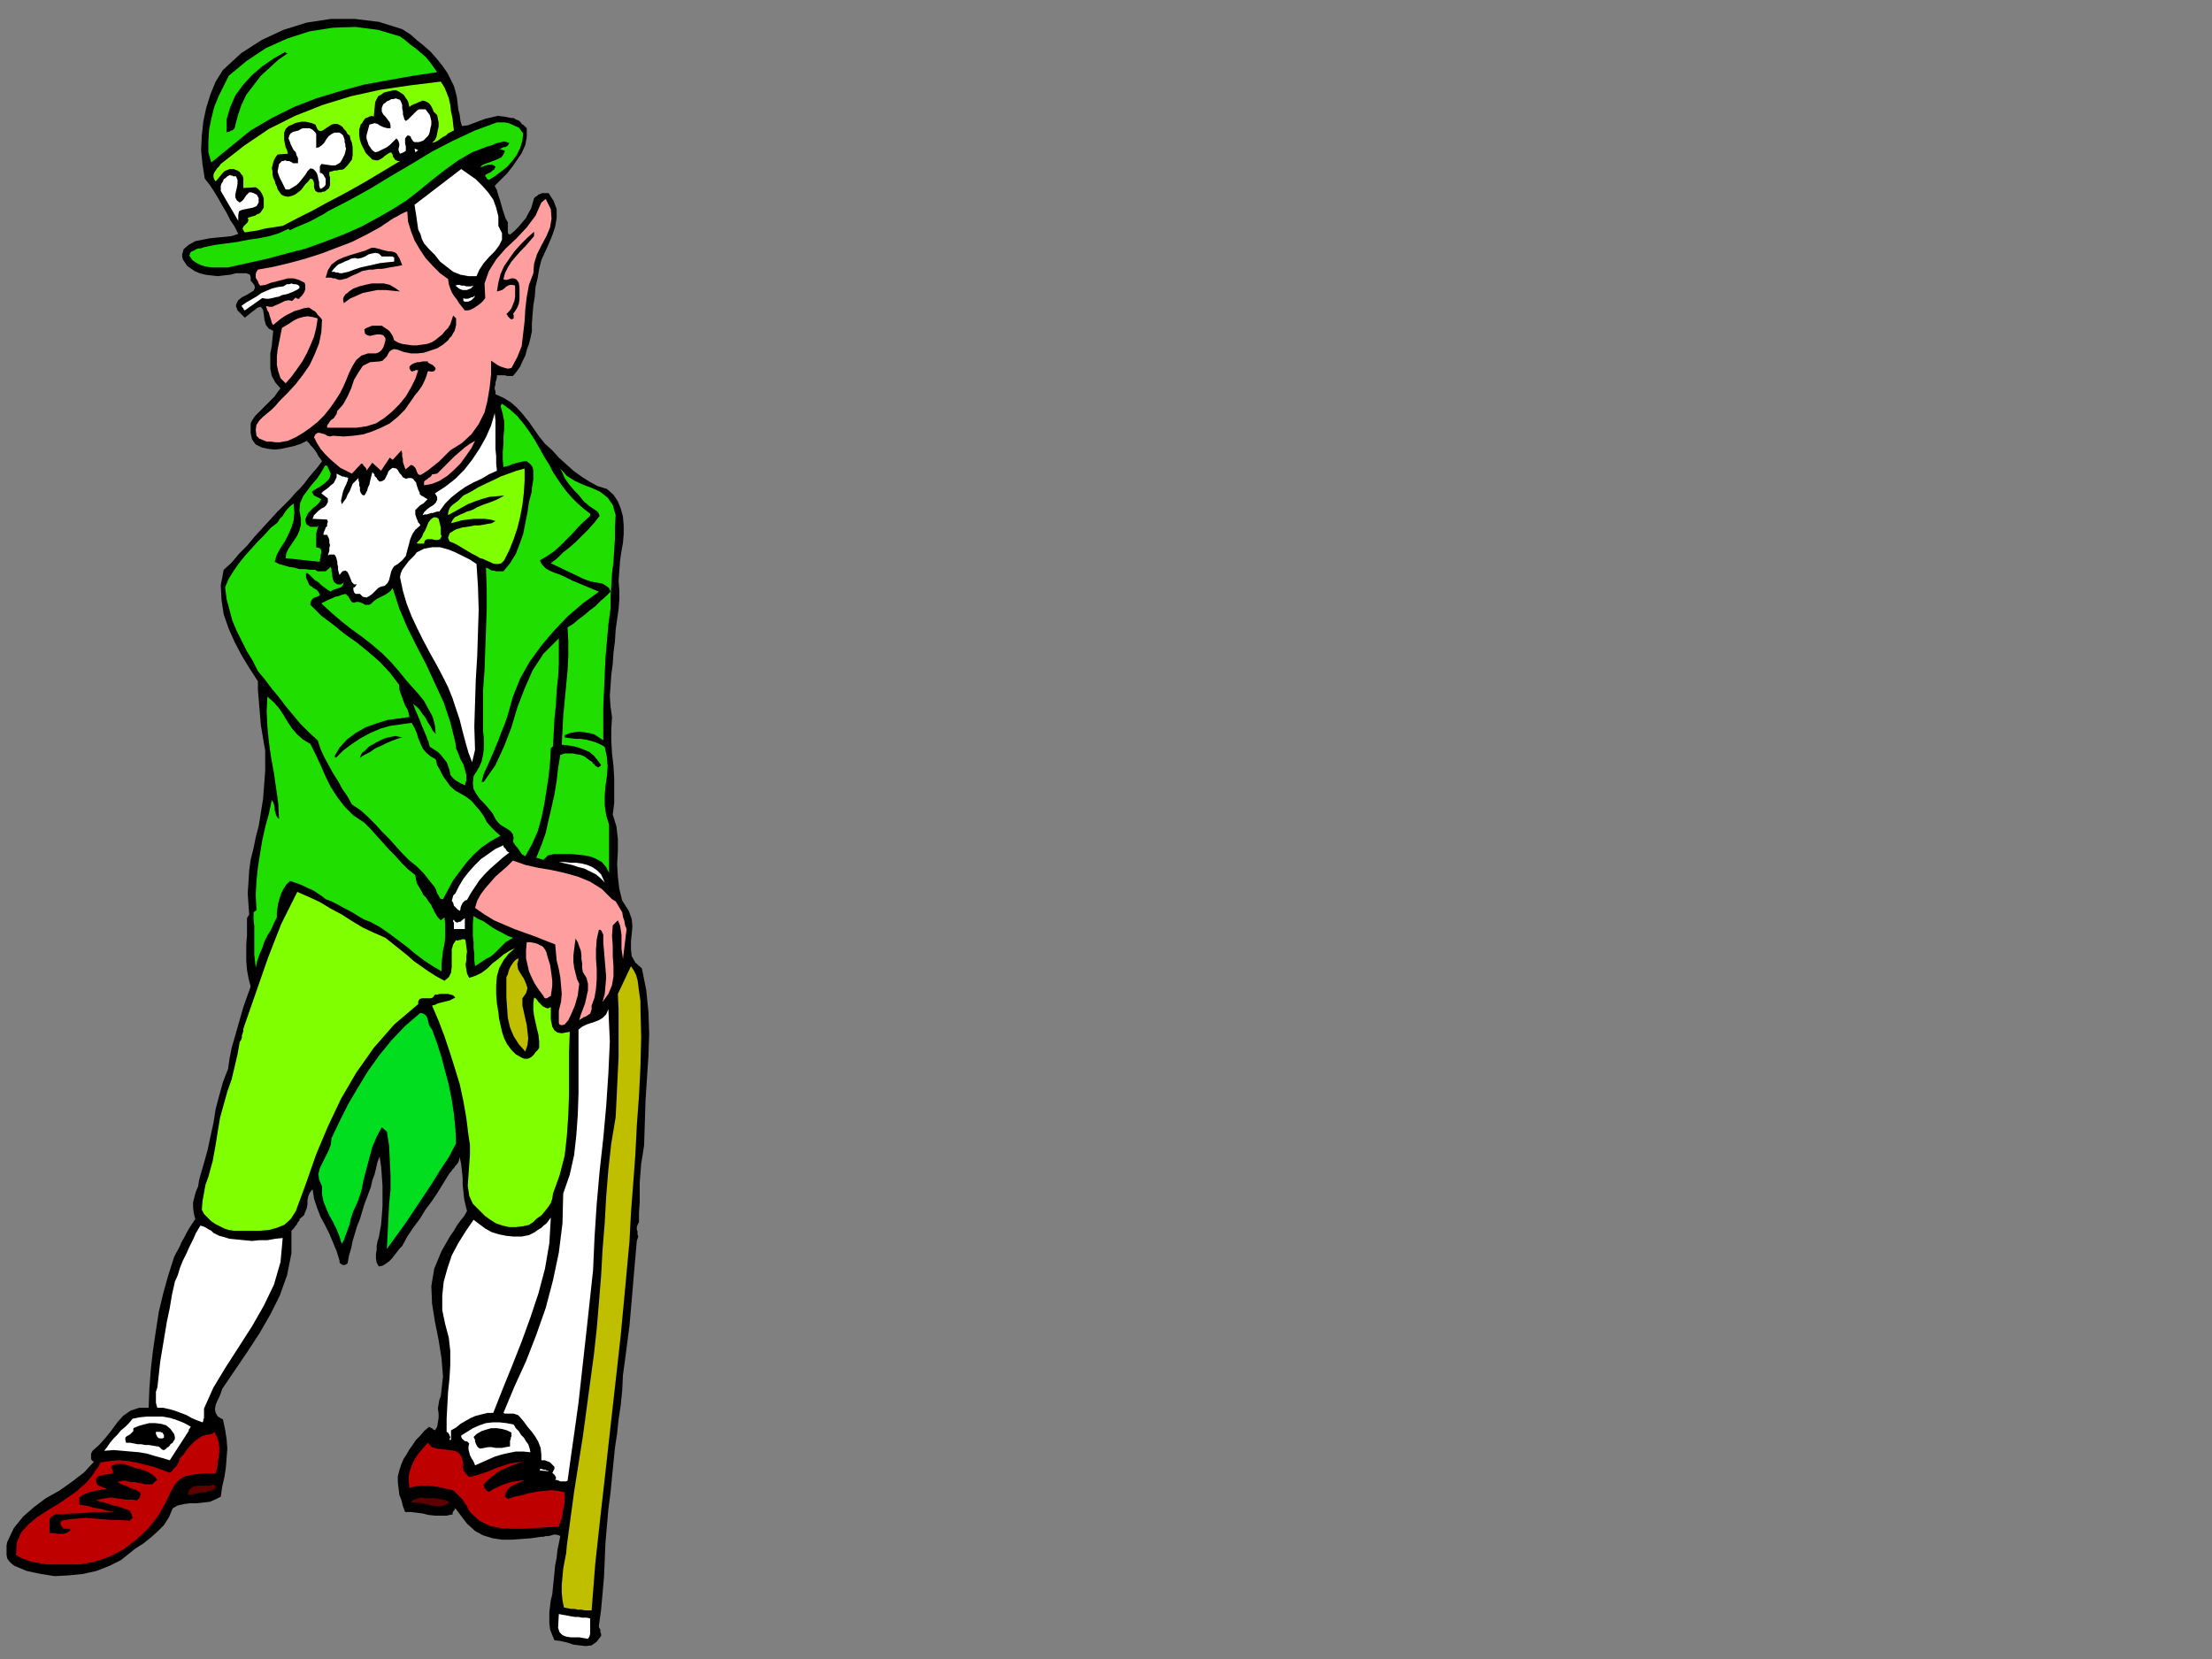 <?xml version="1.0" encoding="UTF-8" standalone="no"?>
<svg
   xmlns:dc="http://purl.org/dc/elements/1.1/"
   xmlns:cc="http://creativecommons.org/ns#"
   xmlns:rdf="http://www.w3.org/1999/02/22-rdf-syntax-ns#"
   xmlns:svg="http://www.w3.org/2000/svg"
   xmlns="http://www.w3.org/2000/svg"
   xmlns:sodipodi="http://sodipodi.sourceforge.net/DTD/sodipodi-0.dtd"
   xmlns:inkscape="http://www.inkscape.org/namespaces/inkscape"
   version="1.0"
   width="129.808mm"
   height="97.367mm"
   id="svg121"
   sodipodi:docname="GC001111.WMF">
  <rect width="100%" height="100%" fill="#808080" stroke="none"/>
  <sodipodi:namedview
     pagecolor="#ffffff"
     bordercolor="#666666"
     borderopacity="1"
     objecttolerance="10"
     gridtolerance="10"
     guidetolerance="10"
     inkscape:pageopacity="0"
     inkscape:pageshadow="2"
     inkscape:window-width="640"
     inkscape:window-height="480"
     id="namedview123" />
  <defs
     id="defs3">
    <pattern
       id="WMFhbasepattern"
       patternUnits="userSpaceOnUse"
       width="6"
       height="6"
       x="0"
       y="0" />
  </defs>
  <path
     style="fill:#000000;fill-rule:evenodd;fill-opacity:1;stroke:none;"
     d="  M 100.03,17.778   L 100.677,19.071   L 101,20.202   L 101.323,21.495   L 101.485,22.788   L 101.646,24.243   L 101.969,25.536   L 102.131,26.829   L 102.454,27.96   L 103.747,27.798   L 105.04,27.313   L 106.333,26.829   L 107.625,26.344   L 109.08,26.02   L 110.373,25.697   L 111.827,25.859   L 113.443,26.182   L 113.928,26.182   L 114.413,26.505   L 114.897,26.667   L 115.382,26.99   L 115.705,27.475   L 116.19,27.798   L 116.513,28.121   L 116.837,28.445   L 116.837,30.384   L 116.513,32.162   L 115.705,33.94   L 114.736,35.394   L 113.605,37.01   L 112.473,38.465   L 111.019,39.92   L 109.726,41.212   L 110.211,42.182   L 110.534,43.314   L 110.857,44.283   L 111.181,45.415   L 111.504,46.546   L 111.827,47.516   L 112.15,48.485   L 112.635,49.293   L 112.635,49.617   L 112.635,50.101   L 112.635,50.425   L 112.635,50.748   L 112.635,51.233   L 112.635,51.556   L 112.797,51.879   L 113.12,52.041   L 114.089,51.233   L 115.059,50.263   L 115.867,49.293   L 116.675,48.324   L 117.16,47.354   L 117.806,46.223   L 118.129,45.091   L 118.453,43.96   L 118.776,43.637   L 119.099,43.475   L 119.422,43.152   L 119.907,42.99   L 120.23,42.829   L 120.715,42.829   L 121.2,42.829   L 121.685,42.829   L 122.816,44.606   L 123.462,46.384   L 123.462,48.324   L 123.139,50.263   L 122.493,52.202   L 121.685,54.142   L 120.877,55.92   L 120.069,57.697   L 119.584,59.637   L 119.261,61.576   L 118.776,63.677   L 118.614,65.778   L 118.291,67.718   L 118.129,69.657   L 117.968,71.758   L 117.968,73.536   L 117.645,74.991   L 117.321,76.283   L 116.837,77.576   L 116.513,78.869   L 115.867,80.162   L 115.382,81.294   L 114.574,82.425   L 113.766,83.395   L 113.281,83.395   L 112.797,83.395   L 112.473,83.395   L 111.989,83.233   L 111.504,83.233   L 111.181,83.233   L 110.696,83.233   L 110.211,83.233   L 110.211,83.718   L 110.049,84.364   L 109.888,84.849   L 109.888,85.334   L 109.726,85.819   L 109.726,86.304   L 109.888,86.789   L 109.888,87.435   L 111.665,88.243   L 113.281,89.213   L 114.736,90.506   L 116.029,91.96   L 117.321,93.577   L 118.453,95.193   L 119.584,96.809   L 120.877,98.425   L 122.493,99.88   L 123.947,101.496   L 125.563,102.95   L 127.179,104.405   L 128.957,105.698   L 130.734,106.829   L 132.512,107.799   L 134.613,108.445   L 136.067,109.738   L 137.037,111.193   L 137.683,112.809   L 138.168,114.587   L 138.329,116.526   L 138.329,118.466   L 138.168,120.405   L 137.845,122.183   L 137.521,124.446   L 137.36,126.708   L 137.198,128.809   L 137.36,130.91   L 137.36,133.011   L 137.198,135.112   L 136.875,137.375   L 136.552,139.638   L 136.39,142.223   L 136.067,144.809   L 135.905,147.234   L 135.582,149.658   L 135.421,152.082   L 135.259,154.345   L 135.421,156.769   L 135.744,159.032   L 135.582,161.779   L 135.582,164.365   L 135.744,167.113   L 136.067,169.86   L 136.229,172.608   L 136.229,175.355   L 136.229,178.103   L 135.905,180.688   L 136.713,183.274   L 137.037,186.022   L 137.037,188.769   L 136.875,191.678   L 137.037,194.426   L 137.36,197.173   L 138.006,199.759   L 139.461,202.022   L 140.107,203.8   L 140.269,205.416   L 140.107,207.194   L 139.945,208.81   L 139.945,210.588   L 140.107,212.042   L 140.915,213.497   L 142.369,214.79   L 143.339,219.638   L 143.824,224.487   L 143.985,229.335   L 143.824,234.184   L 143.501,239.032   L 143.177,244.043   L 143.016,249.053   L 142.854,254.063   L 142.531,256.164   L 142.208,258.103   L 142.046,260.204   L 141.885,262.305   L 141.885,264.568   L 141.885,266.669   L 141.723,268.932   L 141.723,271.033   L 141.4,271.679   L 141.238,272.164   L 141.238,272.649   L 141.4,273.134   L 141.4,273.78   L 141.561,274.265   L 141.4,274.75   L 141.238,275.235   L 140.915,278.952   L 140.592,282.669   L 140.269,286.548   L 139.945,290.265   L 139.622,293.982   L 139.137,297.7   L 138.653,301.417   L 138.168,304.972   L 138.006,308.366   L 137.683,311.599   L 137.198,314.831   L 136.875,317.902   L 136.39,321.134   L 136.067,324.366   L 135.744,327.599   L 135.421,330.993   L 134.936,334.71   L 134.613,338.427   L 134.289,342.144   L 134.128,346.023   L 133.966,349.74   L 133.643,353.458   L 133.32,357.013   L 132.835,360.569   L 132.835,360.892   L 132.997,361.215   L 133.158,361.377   L 133.158,361.7   L 133.158,362.023   L 133.32,362.347   L 133.32,362.67   L 133.32,362.831   L 132.35,364.124   L 131.219,364.932   L 129.926,365.094   L 128.472,364.932   L 127.179,364.771   L 125.725,364.286   L 124.27,363.963   L 122.977,363.801   L 122.493,362.67   L 122.008,361.377   L 121.846,360.084   L 121.846,358.791   L 121.846,357.498   L 122.008,356.205   L 122.169,354.912   L 122.493,353.619   L 122.654,352.003   L 122.816,350.387   L 122.977,348.771   L 123.139,347.155   L 123.462,345.538   L 123.624,343.922   L 123.947,342.306   L 124.27,340.69   L 123.947,340.528   L 123.301,340.367   L 122.816,340.367   L 122.331,340.528   L 121.685,340.69   L 121.038,340.69   L 120.553,340.851   L 120.069,340.851   L 117.806,341.175   L 115.705,341.336   L 113.443,341.498   L 111.342,341.498   L 109.241,341.175   L 107.141,340.528   L 105.363,339.559   L 103.585,337.942   L 101,334.548   L 100.838,334.71   L 100.838,334.872   L 100.677,335.033   L 100.515,335.195   L 100.515,335.356   L 100.353,335.518   L 100.353,335.68   L 100.515,335.841   L 99.061,336.165   L 97.768,336.165   L 96.475,336.165   L 95.021,336.003   L 93.728,335.68   L 92.435,335.518   L 91.142,335.356   L 89.849,335.356   L 89.365,334.064   L 89.041,332.771   L 88.557,331.478   L 88.395,330.023   L 88.234,328.73   L 88.234,327.437   L 88.557,326.144   L 89.041,324.69   L 89.526,323.558   L 90.173,322.589   L 90.819,321.457   L 91.627,320.326   L 92.273,319.356   L 93.243,318.387   L 94.051,317.417   L 95.182,316.447   L 95.344,316.609   L 95.505,316.609   L 95.667,316.77   L 95.829,316.77   L 95.99,316.932   L 96.152,317.094   L 96.313,317.094   L 96.475,317.255   L 96.96,316.447   L 97.121,315.477   L 97.283,314.508   L 97.283,313.538   L 97.121,312.407   L 97.283,311.437   L 97.445,310.467   L 97.768,309.659   L 98.253,305.296   L 97.929,301.255   L 97.283,297.215   L 96.475,293.174   L 95.829,289.134   L 95.667,285.255   L 96.313,281.376   L 97.929,277.497   L 98.576,276.366   L 99.222,275.235   L 99.869,274.103   L 100.677,272.972   L 101.323,271.841   L 102.131,270.709   L 102.939,269.74   L 103.585,268.608   L 103.262,267.315   L 102.939,265.861   L 102.777,264.245   L 102.616,262.79   L 102.616,261.336   L 102.454,259.719   L 102.293,258.265   L 101.969,256.649   L 101.808,257.295   L 101.646,257.78   L 101.323,258.265   L 101,258.588   L 100.677,259.073   L 100.353,259.396   L 100.03,259.881   L 99.707,260.204   L 98.414,262.305   L 97.121,264.406   L 95.829,266.346   L 94.374,268.285   L 93.081,270.386   L 91.627,272.326   L 90.334,274.265   L 89.203,276.366   L 88.557,277.013   L 88.072,277.659   L 87.426,278.467   L 86.941,279.114   L 86.294,279.76   L 85.648,280.245   L 84.84,280.73   L 84.032,280.891   L 83.547,280.083   L 83.386,279.114   L 83.386,278.144   L 83.547,277.174   L 83.547,276.366   L 83.709,275.396   L 84.032,274.427   L 84.194,273.457   L 84.517,271.679   L 84.678,269.74   L 84.84,267.477   L 84.84,265.214   L 84.84,262.952   L 84.678,260.689   L 84.517,258.588   L 84.194,256.487   L 83.709,257.78   L 83.386,259.235   L 83.062,260.528   L 82.578,261.82   L 82.254,263.275   L 81.77,264.568   L 81.285,265.861   L 80.8,267.154   L 80.315,268.77   L 79.83,270.386   L 79.184,272.002   L 78.699,273.619   L 78.214,275.235   L 77.891,276.851   L 77.406,278.467   L 77.083,280.245   L 76.76,280.406   L 76.598,280.568   L 76.275,280.568   L 75.952,280.568   L 75.79,280.406   L 75.467,280.245   L 75.306,279.922   L 75.306,279.598   L 74.659,277.497   L 73.851,275.558   L 73.043,273.619   L 72.074,271.679   L 71.104,269.901   L 70.296,267.8   L 69.65,265.861   L 69.326,263.76   L 68.68,264.568   L 68.357,265.376   L 68.195,266.184   L 68.195,267.154   L 68.034,267.962   L 67.71,268.77   L 67.387,269.578   L 66.418,270.386   L 66.418,270.709   L 66.094,271.033   L 65.933,271.356   L 65.771,271.679   L 65.448,272.002   L 65.286,272.326   L 64.963,272.649   L 64.64,272.972   L 64.64,277.982   L 63.67,282.831   L 62.054,287.356   L 59.954,291.558   L 57.53,295.76   L 54.782,299.962   L 52.035,304.003   L 49.288,308.043   L 48.965,309.013   L 48.642,309.821   L 48.157,310.791   L 47.834,311.599   L 47.672,312.568   L 47.834,313.376   L 48.318,314.185   L 49.45,314.831   L 49.934,317.094   L 50.258,319.195   L 50.419,321.296   L 50.258,323.397   L 50.096,325.498   L 49.773,327.599   L 49.288,329.7   L 48.965,331.962   L 47.672,332.609   L 46.541,333.094   L 45.086,333.255   L 43.632,333.417   L 42.178,333.417   L 40.885,333.579   L 39.43,333.902   L 38.299,334.548   L 37.491,336.488   L 36.36,338.266   L 34.906,339.72   L 33.451,341.013   L 31.835,342.306   L 30.058,343.437   L 28.442,344.73   L 26.826,346.023   L 24.24,347.316   L 21.331,348.447   L 18.422,349.094   L 15.19,349.417   L 12.12,349.579   L 9.05,349.094   L 5.979,348.447   L 3.232,347.316   L 2.586,346.831   L 2.101,346.346   L 1.616,345.7   L 1.454,344.892   L 1.454,344.245   L 1.454,343.437   L 1.454,342.791   L 1.616,341.983   L 3.07,338.912   L 5.171,336.326   L 7.595,334.225   L 10.181,332.286   L 13.09,330.67   L 15.837,328.73   L 18.584,326.629   L 20.846,324.205   L 20.523,324.043   L 20.362,323.882   L 20.2,323.558   L 20.2,323.074   L 20.2,322.75   L 20.2,322.427   L 20.362,322.104   L 20.523,321.781   L 21.978,320.488   L 23.432,318.871   L 24.725,317.255   L 26.018,315.477   L 27.31,314.023   L 28.926,312.892   L 30.866,312.245   L 32.966,312.245   L 33.128,308.043   L 33.451,303.679   L 33.936,299.477   L 34.582,295.114   L 35.229,290.912   L 36.198,286.871   L 37.33,282.831   L 38.622,278.79   L 39.107,277.821   L 39.754,276.689   L 40.238,275.558   L 40.885,274.427   L 41.37,273.457   L 42.016,272.326   L 42.662,271.356   L 43.309,270.386   L 42.986,269.093   L 42.824,267.8   L 42.824,266.669   L 43.147,265.376   L 43.47,264.245   L 43.955,263.113   L 44.117,261.982   L 44.44,260.689   L 45.248,257.942   L 46.056,255.033   L 46.702,251.962   L 47.349,249.053   L 47.834,245.982   L 48.642,242.911   L 49.45,240.002   L 50.581,237.093   L 50.904,234.83   L 51.389,232.406   L 52.035,230.143   L 52.682,227.881   L 53.328,225.618   L 53.974,223.355   L 54.782,221.093   L 55.59,218.83   L 55.106,216.891   L 54.782,215.113   L 54.621,213.174   L 54.621,211.234   L 54.621,209.456   L 54.782,207.517   L 54.782,205.578   L 54.782,203.638   L 55.267,202.83   L 55.106,200.567   L 54.944,198.143   L 55.106,195.719   L 55.267,193.133   L 55.59,190.709   L 56.237,188.123   L 56.722,185.699   L 57.368,183.274   L 57.691,181.335   L 58.014,179.234   L 58.338,177.294   L 58.499,175.193   L 58.661,173.092   L 58.822,170.991   L 58.822,168.729   L 58.822,166.466   L 58.499,164.688   L 58.176,162.749   L 57.853,160.809   L 57.691,158.87   L 57.53,156.931   L 57.368,154.991   L 57.206,153.052   L 57.206,151.112   L 55.429,148.365   L 53.651,145.456   L 52.035,142.385   L 50.742,139.476   L 49.611,136.244   L 49.126,133.011   L 48.965,129.779   L 49.611,126.385   L 51.389,124.769   L 53.005,122.829   L 54.782,121.052   L 56.398,119.112   L 58.014,117.334   L 59.792,115.395   L 61.57,113.456   L 63.347,111.678   L 64.478,110.546   L 65.448,109.415   L 66.579,108.284   L 67.549,107.152   L 68.518,105.86   L 69.488,104.728   L 70.458,103.597   L 71.427,102.304   L 71.104,101.819   L 70.619,101.173   L 70.296,100.526   L 69.973,100.041   L 69.488,99.395   L 69.003,98.91   L 68.518,98.263   L 68.034,97.779   L 66.741,98.425   L 65.286,98.91   L 63.832,99.233   L 62.378,99.556   L 60.923,99.718   L 59.469,99.556   L 58.014,99.233   L 56.722,98.587   L 56.237,97.94   L 55.914,97.455   L 55.752,96.809   L 55.59,96.001   L 55.59,95.354   L 55.59,94.708   L 55.59,93.9   L 55.914,93.253   L 56.56,92.284   L 57.368,91.476   L 58.338,90.506   L 59.146,89.698   L 60.115,88.728   L 60.923,87.92   L 61.57,86.95   L 62.216,86.142   L 61.085,84.849   L 60.277,83.395   L 59.954,81.778   L 59.954,80.162   L 59.954,78.385   L 60.277,76.768   L 60.438,74.991   L 60.6,73.374   L 59.63,72.89   L 58.984,72.081   L 58.661,70.95   L 58.499,69.657   L 58.338,68.687   L 57.853,68.041   L 57.206,68.203   L 55.914,69.172   L 54.298,70.465   L 53.974,70.142   L 53.651,69.819   L 53.328,69.496   L 53.005,69.172   L 52.682,68.849   L 52.52,68.364   L 52.358,68.041   L 52.358,67.556   L 52.843,66.586   L 53.651,65.94   L 54.621,65.455   L 55.429,64.97   L 56.237,64.485   L 56.56,63.839   L 56.398,63.192   L 55.59,62.223   L 55.59,61.415   L 55.429,60.93   L 55.106,60.768   L 54.621,60.607   L 54.136,60.607   L 53.49,60.607   L 52.843,60.607   L 52.358,60.607   L 51.066,60.93   L 49.611,61.091   L 48.318,61.253   L 46.864,61.091   L 45.571,60.93   L 44.278,60.607   L 43.147,60.122   L 42.016,59.314   L 41.531,58.99   L 41.208,58.506   L 40.885,58.021   L 40.562,57.536   L 40.4,56.889   L 40.4,56.405   L 40.562,55.92   L 40.723,55.273   L 41.854,54.304   L 43.309,53.495   L 44.925,53.172   L 46.541,52.849   L 48.157,52.687   L 49.934,52.526   L 51.389,52.364   L 52.843,51.879   L 52.035,50.263   L 51.066,48.809   L 50.258,47.192   L 49.288,45.576   L 48.48,44.122   L 47.51,42.505   L 46.541,41.051   L 45.41,39.596   L 44.925,36.526   L 44.602,33.293   L 44.763,30.061   L 45.086,26.99   L 45.733,23.919   L 46.702,20.849   L 47.834,18.101   L 49.45,15.515   L 53.49,11.798   L 58.014,8.889   L 62.862,6.626   L 68.034,5.01   L 73.366,4.202   L 78.699,4.202   L 84.032,4.849   L 89.203,6.465   L 90.981,7.596   L 92.435,8.889   L 94.051,10.182   L 95.505,11.475   L 96.798,12.929   L 98.091,14.546   L 99.222,16.162   L 100.03,17.778  z "
     id="path5" />
  <path
     style="fill:#1fde00;fill-rule:evenodd;fill-opacity:1;stroke:none;"
     d="  M 96.96,16   L 91.627,16.808   L 86.133,17.778   L 80.8,18.748   L 75.467,20.202   L 70.134,21.818   L 65.125,23.758   L 60.277,26.182   L 55.59,28.93   L 46.864,36.041   L 46.218,33.778   L 46.218,31.354   L 46.379,28.768   L 46.864,26.344   L 47.51,23.758   L 48.48,21.334   L 49.611,19.071   L 50.742,16.808   L 54.621,13.576   L 58.984,10.667   L 63.67,8.566   L 68.68,6.95   L 73.851,6.141   L 78.861,5.98   L 83.87,6.626   L 88.718,8.081   L 89.849,8.889   L 90.981,9.859   L 92.112,10.667   L 93.243,11.636   L 94.374,12.606   L 95.344,13.737   L 96.152,14.869   L 96.96,16  z "
     id="path7" />
  <path
     style="fill:#000000;fill-rule:evenodd;fill-opacity:1;stroke:none;"
     d="  M 63.832,11.798   L 61.731,13.253   L 59.792,15.03   L 57.853,16.808   L 56.237,18.909   L 54.621,21.01   L 53.49,23.435   L 52.682,25.859   L 52.035,28.445   L 51.874,28.606   L 51.712,28.768   L 51.55,28.93   L 51.227,28.93   L 51.066,29.091   L 50.742,29.253   L 50.419,29.253   L 50.258,29.414   L 50.258,26.505   L 51.066,23.758   L 52.197,21.172   L 53.974,18.748   L 55.914,16.647   L 58.176,14.707   L 60.762,12.929   L 63.347,11.475   L 63.347,11.636   L 63.509,11.798   L 63.509,11.798   L 63.67,11.798   L 63.67,11.798   L 63.832,11.798  z "
     id="path9" />
  <path
     style="fill:#80ff00;fill-rule:evenodd;fill-opacity:1;stroke:none;"
     d="  M 100.677,28.93   L 100.03,29.253   L 99.384,29.576   L 98.899,30.061   L 98.253,30.384   L 97.768,30.707   L 97.121,31.192   L 96.475,31.515   L 95.829,31.677   L 96.475,31.031   L 96.798,30.384   L 96.96,29.576   L 97.121,28.768   L 97.283,28.121   L 97.283,27.152   L 97.121,26.344   L 96.96,25.536   L 96.637,25.212   L 96.152,24.727   L 95.99,24.243   L 95.667,23.596   L 95.344,23.111   L 95.021,22.788   L 94.374,22.465   L 93.728,22.303   L 93.405,22.465   L 92.92,22.626   L 92.597,22.788   L 92.273,22.95   L 91.789,23.111   L 91.465,23.273   L 91.142,23.435   L 90.819,23.758   L 90.657,23.111   L 90.496,22.465   L 90.173,21.98   L 89.849,21.495   L 89.526,21.01   L 89.041,20.687   L 88.557,20.364   L 87.91,20.041   L 87.264,20.041   L 86.456,20.202   L 85.81,20.364   L 85.163,20.525   L 84.517,21.01   L 83.87,21.334   L 83.547,21.98   L 83.224,22.626   L 82.901,25.859   L 82.416,25.697   L 81.931,25.859   L 81.608,26.02   L 81.123,26.182   L 80.8,26.505   L 80.477,26.99   L 80.315,27.313   L 79.992,27.637   L 79.669,28.768   L 79.669,29.899   L 79.83,31.031   L 80.154,32   L 80.638,32.97   L 81.123,33.94   L 81.931,34.748   L 82.578,35.394   L 83.386,35.556   L 83.87,35.556   L 84.517,35.233   L 85.002,34.909   L 85.325,34.586   L 85.81,34.263   L 86.294,33.94   L 86.779,33.778   L 86.941,34.101   L 87.102,34.263   L 87.102,34.586   L 87.264,34.909   L 87.426,35.071   L 87.587,35.394   L 87.91,35.556   L 88.234,35.717   L 88.718,35.717   L 85.486,37.657   L 82.254,39.596   L 79.184,41.374   L 75.952,43.152   L 72.558,44.93   L 69.326,46.707   L 66.094,48.324   L 62.701,50.101   L 61.57,50.263   L 60.6,50.425   L 59.469,50.586   L 58.499,50.748   L 57.368,51.071   L 56.398,51.233   L 55.267,51.394   L 54.298,51.556   L 53.974,51.071   L 53.813,50.748   L 53.974,50.263   L 54.298,49.94   L 54.621,49.617   L 54.944,49.293   L 55.106,48.809   L 54.944,48.324   L 55.429,48.162   L 55.914,48   L 56.56,47.839   L 57.045,47.516   L 57.53,47.354   L 57.853,47.031   L 58.176,46.546   L 58.499,46.061   L 58.499,45.415   L 58.499,44.768   L 58.499,44.122   L 58.338,43.475   L 58.014,42.829   L 57.691,42.344   L 57.206,41.859   L 56.722,41.536   L 53.974,41.697   L 53.974,41.212   L 53.974,40.566   L 53.974,40.081   L 53.974,39.596   L 53.813,38.95   L 53.49,38.627   L 53.166,38.142   L 52.682,37.819   L 52.197,37.657   L 51.874,37.495   L 51.389,37.495   L 50.904,37.495   L 50.581,37.657   L 50.096,37.819   L 49.773,37.98   L 49.45,38.303   L 47.834,40.243   L 47.51,39.758   L 47.349,39.273   L 47.349,38.788   L 47.51,38.303   L 47.834,37.819   L 48.157,37.334   L 48.642,36.849   L 48.965,36.364   L 54.136,32.324   L 59.63,28.606   L 65.448,25.697   L 71.589,23.273   L 77.891,21.334   L 84.517,19.879   L 91.142,18.909   L 97.768,18.101   L 98.576,19.394   L 99.061,20.525   L 99.545,21.818   L 99.869,23.273   L 100.03,24.727   L 100.353,26.182   L 100.515,27.637   L 100.677,28.93  z "
     id="path11" />
  <path
     style="fill:#ffffff;fill-rule:evenodd;fill-opacity:1;stroke:none;"
     d="  M 90.011,26.829   L 90.496,26.505   L 90.981,26.02   L 91.465,25.536   L 91.95,25.051   L 92.435,24.566   L 92.92,24.243   L 93.566,24.243   L 94.374,24.243   L 94.859,24.889   L 95.344,25.536   L 95.505,26.182   L 95.667,26.829   L 95.667,27.637   L 95.505,28.283   L 95.344,29.091   L 95.182,29.738   L 94.859,30.222   L 94.536,30.546   L 94.213,30.869   L 93.889,31.192   L 93.405,31.354   L 92.92,31.515   L 92.435,31.515   L 91.95,31.515   L 91.627,31.354   L 91.465,31.031   L 91.304,30.869   L 91.142,30.546   L 91.142,30.384   L 90.981,30.222   L 90.657,30.061   L 90.334,30.061   L 89.849,30.707   L 89.849,31.354   L 89.849,31.839   L 90.011,32.485   L 90.011,32.97   L 90.011,33.455   L 89.526,33.778   L 88.718,34.101   L 88.557,33.778   L 88.395,33.293   L 88.395,32.97   L 88.557,32.324   L 88.557,31.839   L 88.395,31.354   L 88.234,31.031   L 87.91,30.707   L 87.426,31.192   L 86.941,31.677   L 86.456,32.162   L 85.81,32.647   L 85.163,32.97   L 84.517,33.293   L 83.87,33.616   L 83.224,33.778   L 82.739,33.455   L 82.416,33.132   L 82.093,32.647   L 81.77,32.162   L 81.608,31.677   L 81.446,31.192   L 81.285,30.707   L 81.285,30.061   L 81.931,27.637   L 82.578,27.475   L 83.062,27.313   L 83.709,27.475   L 84.194,27.798   L 84.84,28.121   L 85.325,28.283   L 85.971,28.445   L 86.618,28.445   L 86.618,27.798   L 86.456,27.152   L 85.971,26.505   L 85.486,25.859   L 85.002,25.374   L 84.678,24.727   L 84.678,23.919   L 85.002,23.111   L 85.486,22.788   L 85.81,22.465   L 86.294,22.303   L 86.779,21.98   L 87.264,21.98   L 87.749,21.818   L 88.234,21.98   L 88.718,22.142   L 89.041,22.788   L 89.203,23.273   L 89.203,24.081   L 89.365,24.727   L 89.365,25.374   L 89.526,25.859   L 89.688,26.505   L 90.011,26.829  z "
     id="path13" />
  <path
     style="fill:#000000;fill-rule:evenodd;fill-opacity:1;stroke:none;"
     d="  M 73.528,27.637   L 74.174,27.475   L 74.821,27.475   L 75.467,27.798   L 75.952,28.121   L 76.275,28.606   L 76.76,29.091   L 77.083,29.738   L 77.568,30.061   L 77.73,30.869   L 78.053,31.677   L 78.214,32.647   L 78.214,33.616   L 78.214,34.425   L 78.053,35.394   L 77.568,36.041   L 77.083,36.687   L 76.598,37.172   L 76.275,37.495   L 75.79,37.657   L 75.306,37.657   L 74.659,37.819   L 74.174,37.819   L 73.69,37.98   L 73.043,38.142   L 73.043,38.465   L 73.043,38.95   L 73.205,39.273   L 73.205,39.758   L 73.205,40.243   L 73.205,40.566   L 73.205,41.051   L 73.043,41.536   L 72.882,41.859   L 72.558,42.021   L 72.235,42.344   L 71.912,42.505   L 71.589,42.505   L 71.266,42.667   L 70.781,42.667   L 70.458,42.667   L 69.973,42.344   L 69.811,42.021   L 69.65,41.536   L 69.65,40.889   L 69.65,40.566   L 69.488,40.081   L 69.326,39.758   L 68.842,39.596   L 68.357,40.243   L 67.71,40.889   L 67.226,41.536   L 66.741,42.182   L 66.094,42.667   L 65.448,43.152   L 64.64,43.475   L 63.832,43.637   L 63.024,43.475   L 62.378,43.152   L 62.054,42.667   L 61.57,42.021   L 61.408,41.374   L 61.085,40.728   L 60.923,40.081   L 60.6,39.435   L 60.438,38.627   L 60.438,37.98   L 60.277,37.334   L 60.438,36.687   L 60.6,36.041   L 60.762,35.556   L 61.085,34.909   L 61.57,34.263   L 63.832,34.101   L 63.67,33.293   L 63.347,32.647   L 63.186,31.839   L 63.024,31.031   L 63.024,30.222   L 63.024,29.414   L 63.347,28.606   L 63.994,27.96   L 64.802,27.637   L 65.448,27.313   L 66.094,27.152   L 66.902,26.99   L 67.71,26.99   L 68.518,27.152   L 69.165,27.313   L 69.973,27.637   L 70.296,28.445   L 70.619,28.93   L 71.104,29.091   L 71.589,28.93   L 72.074,28.606   L 72.558,28.283   L 73.043,27.96   L 73.528,27.637  z "
     id="path15" />
  <path
     style="fill:#1fde00;fill-rule:evenodd;fill-opacity:1;stroke:none;"
     d="  M 116.029,29.576   L 115.867,31.192   L 115.382,32.808   L 114.574,34.425   L 113.605,35.717   L 112.473,37.01   L 111.019,38.142   L 109.726,39.111   L 108.433,39.92   L 108.272,39.758   L 108.11,39.758   L 107.949,39.596   L 107.949,39.435   L 107.787,39.273   L 107.625,39.111   L 107.625,38.95   L 107.625,38.788   L 107.949,38.627   L 108.272,38.465   L 108.595,38.303   L 108.918,38.142   L 109.241,37.819   L 109.565,37.657   L 109.726,37.334   L 109.888,37.01   L 109.565,36.687   L 109.08,36.526   L 108.757,36.526   L 108.272,36.526   L 107.787,36.687   L 107.302,36.849   L 106.979,37.01   L 106.494,37.01   L 107.141,36.526   L 107.949,36.202   L 108.918,35.879   L 109.726,35.556   L 110.534,35.233   L 111.181,34.909   L 111.665,34.263   L 111.989,33.455   L 110.696,32.97   L 111.019,32.97   L 111.342,32.808   L 111.665,32.647   L 111.989,32.647   L 112.312,32.485   L 112.635,32.324   L 112.797,32   L 112.958,31.677   L 112.312,31.515   L 111.827,31.354   L 111.181,31.515   L 110.534,31.677   L 109.888,31.839   L 109.241,32.162   L 108.757,32.324   L 108.11,32.485   L 104.717,33.778   L 101.646,35.556   L 98.737,37.657   L 95.829,39.92   L 93.081,42.182   L 90.173,44.445   L 87.102,46.384   L 84.032,48.162   L 80.154,50.263   L 76.114,52.041   L 71.912,53.657   L 67.872,55.112   L 63.509,56.243   L 59.307,57.374   L 54.944,58.344   L 50.581,59.314   L 49.45,59.314   L 48.157,59.314   L 47.026,59.314   L 45.733,59.152   L 44.602,58.829   L 43.632,58.344   L 42.662,57.697   L 42.016,56.728   L 42.178,56.081   L 42.501,55.758   L 42.986,55.596   L 43.47,55.273   L 43.955,55.112   L 44.44,55.112   L 44.925,54.95   L 45.41,54.788   L 47.834,54.304   L 50.258,53.98   L 52.682,53.657   L 55.106,53.172   L 57.368,52.849   L 59.792,52.364   L 61.893,51.718   L 63.994,50.748   L 64.317,51.071   L 65.286,50.586   L 66.418,50.101   L 67.549,49.617   L 68.68,49.132   L 69.65,48.647   L 70.781,48   L 71.75,47.516   L 72.72,46.869   L 77.406,44.445   L 82.093,41.859   L 86.618,39.111   L 91.304,36.364   L 95.829,33.616   L 100.515,31.192   L 105.363,28.93   L 110.211,27.152   L 111.181,27.152   L 111.989,27.152   L 112.797,27.313   L 113.605,27.637   L 114.251,27.96   L 115.059,28.283   L 115.544,28.93   L 116.029,29.576  z "
     id="path17" />
  <path
     style="fill:#ffffff;fill-rule:evenodd;fill-opacity:1;stroke:none;"
     d="  M 70.134,29.738   L 70.134,32.808   L 70.781,32.647   L 71.427,32.162   L 71.912,31.677   L 72.397,30.869   L 72.882,30.222   L 73.528,29.738   L 74.174,29.414   L 75.306,29.414   L 75.79,29.738   L 76.114,30.061   L 76.275,30.546   L 76.437,31.031   L 76.437,31.515   L 76.598,32   L 76.598,32.485   L 76.76,32.97   L 76.598,33.616   L 76.437,34.263   L 76.114,34.909   L 75.79,35.556   L 75.467,36.041   L 74.982,36.364   L 74.336,36.687   L 73.528,36.687   L 71.266,36.364   L 71.104,36.687   L 70.942,36.849   L 70.942,37.172   L 70.942,37.334   L 70.942,37.657   L 70.942,37.819   L 70.942,38.142   L 70.942,38.303   L 71.427,38.465   L 71.75,38.788   L 71.912,39.111   L 72.235,39.596   L 72.235,39.92   L 72.235,40.404   L 72.235,40.889   L 72.074,41.212   L 71.912,41.374   L 71.75,41.536   L 71.589,41.536   L 71.589,41.697   L 71.427,41.697   L 71.266,41.859   L 71.104,41.859   L 70.942,41.697   L 70.781,41.051   L 70.781,40.404   L 70.619,39.758   L 70.458,38.95   L 70.296,38.465   L 69.973,37.98   L 69.488,37.495   L 68.842,37.334   L 68.195,37.98   L 67.71,38.788   L 67.064,39.596   L 66.418,40.404   L 65.771,41.051   L 64.963,41.536   L 64.155,42.021   L 63.347,42.021   L 63.024,41.374   L 62.701,40.728   L 62.378,40.081   L 62.054,39.435   L 61.731,38.627   L 61.57,37.98   L 61.731,37.172   L 61.893,36.364   L 62.216,36.041   L 62.539,35.717   L 62.862,35.717   L 63.186,35.556   L 63.67,35.717   L 64.155,35.717   L 64.478,35.879   L 64.802,36.041   L 64.963,36.202   L 65.125,36.202   L 65.286,36.202   L 65.448,36.202   L 65.61,36.202   L 65.771,36.202   L 65.933,36.202   L 66.094,36.202   L 66.094,35.556   L 66.094,35.071   L 65.771,34.425   L 65.61,33.778   L 65.125,33.293   L 64.802,32.647   L 64.478,32   L 64.317,31.515   L 63.994,30.707   L 64.155,30.061   L 64.478,29.576   L 64.963,29.253   L 65.61,29.091   L 66.256,28.93   L 66.741,28.606   L 67.226,28.445   L 67.71,28.445   L 68.195,28.445   L 68.68,28.445   L 69.003,28.606   L 69.326,28.768   L 69.65,29.091   L 69.973,29.414   L 70.134,29.738  z "
     id="path19" />
  <path
     style="fill:#ffffff;fill-rule:evenodd;fill-opacity:1;stroke:none;"
     d="  M 92.112,33.778   L 91.95,32.97   L 92.758,33.293   L 92.112,33.778  z "
     id="path21" />
  <path
     style="fill:#ffffff;fill-rule:evenodd;fill-opacity:1;stroke:none;"
     d="  M 110.534,50.101   L 111.342,51.718   L 111.342,53.172   L 110.696,54.465   L 109.726,55.758   L 108.433,57.051   L 107.302,58.344   L 106.333,59.798   L 105.686,61.253   L 103.909,61.253   L 102.131,60.93   L 100.515,60.283   L 99.061,59.152   L 97.606,58.021   L 96.475,56.566   L 95.182,55.273   L 94.051,53.98   L 93.566,53.011   L 93.243,51.879   L 92.758,50.91   L 92.597,49.778   L 92.435,48.647   L 92.273,47.516   L 92.112,46.546   L 91.95,45.415   L 102.293,37.495   L 103.909,38.627   L 105.525,39.758   L 106.979,41.212   L 108.272,42.667   L 109.403,44.283   L 110.049,46.061   L 110.534,48   L 110.534,50.101  z "
     id="path23" />
  <path
     style="fill:#ffffff;fill-rule:evenodd;fill-opacity:1;stroke:none;"
     d="  M 52.358,39.111   L 52.682,39.92   L 52.682,40.728   L 52.52,41.697   L 52.358,42.344   L 52.197,43.152   L 52.197,43.798   L 52.52,44.445   L 53.166,44.93   L 53.651,44.606   L 53.974,44.283   L 54.298,43.798   L 54.621,43.314   L 54.944,42.99   L 55.267,42.667   L 55.752,42.667   L 56.237,42.829   L 56.56,42.99   L 56.883,43.152   L 57.045,43.314   L 57.206,43.637   L 57.368,43.96   L 57.368,44.283   L 57.368,44.606   L 57.368,44.93   L 56.883,45.738   L 56.075,46.061   L 55.267,46.223   L 54.459,46.384   L 53.651,46.546   L 53.005,46.869   L 52.843,47.677   L 52.843,48.97   L 48.965,42.344   L 48.965,41.697   L 48.965,41.212   L 49.126,40.728   L 49.45,40.243   L 49.611,39.758   L 50.096,39.435   L 50.419,39.111   L 51.066,38.788   L 51.227,38.95   L 51.389,38.95   L 51.55,38.95   L 51.712,39.111   L 51.874,39.111   L 52.035,39.111   L 52.197,39.111   L 52.358,39.111  z "
     id="path25" />
  <path
     style="fill:#ff9e9e;fill-rule:evenodd;fill-opacity:1;stroke:none;"
     d="  M 118.291,60.607   L 117.321,63.192   L 116.837,65.778   L 116.513,68.526   L 116.352,71.273   L 116.029,74.021   L 115.705,76.768   L 114.736,79.193   L 113.443,81.617   L 112.635,81.778   L 111.989,81.617   L 111.504,81.455   L 111.019,81.294   L 110.373,80.97   L 109.888,80.647   L 109.403,80.324   L 108.918,80.001   L 108.918,83.071   L 108.595,85.981   L 108.11,88.89   L 107.464,91.476   L 106.171,94.061   L 104.555,96.324   L 102.454,98.263   L 99.869,99.88   L 99.061,100.688   L 98.253,101.496   L 97.445,102.304   L 96.637,102.95   L 95.829,103.597   L 95.021,104.243   L 94.051,104.89   L 93.243,105.375   L 92.758,105.213   L 92.597,104.89   L 92.435,104.567   L 92.273,104.082   L 92.112,103.758   L 91.789,103.435   L 91.627,103.274   L 91.142,103.112   L 90.011,104.082   L 89.849,103.92   L 89.688,103.435   L 89.526,102.95   L 89.365,102.466   L 89.365,101.819   L 89.203,101.173   L 89.203,100.526   L 89.041,99.88   L 87.102,101.981   L 86.456,101.496   L 84.517,104.405   L 82.578,102.627   L 81.285,104.405   L 81.285,104.405   L 81.285,104.243   L 81.285,104.082   L 81.123,103.758   L 80.962,103.597   L 80.638,103.274   L 80.477,102.95   L 80.154,102.789   L 78.053,105.051   L 76.76,104.405   L 75.467,103.758   L 74.336,102.789   L 73.205,101.819   L 72.074,100.688   L 71.104,99.556   L 70.296,98.263   L 69.65,96.971   L 69.973,96.324   L 70.458,96.001   L 70.942,96.001   L 71.427,96.162   L 72.074,96.324   L 72.558,96.647   L 73.205,96.809   L 73.851,96.647   L 76.275,96.809   L 78.376,96.647   L 80.638,96.324   L 82.578,95.678   L 84.517,94.87   L 86.456,93.9   L 88.234,92.445   L 89.849,90.829   L 90.496,89.859   L 91.304,88.728   L 91.95,87.758   L 92.758,86.789   L 93.566,85.657   L 94.051,84.688   L 94.536,83.556   L 94.859,82.425   L 94.859,82.425   L 95.182,82.263   L 95.344,82.425   L 95.505,82.425   L 95.829,82.425   L 95.99,82.425   L 96.313,82.263   L 96.475,82.102   L 96.637,81.778   L 96.475,81.455   L 96.313,81.294   L 95.99,80.97   L 95.667,80.809   L 95.344,80.647   L 95.021,80.486   L 94.859,80.162   L 94.213,80.162   L 93.728,80.162   L 93.081,80.324   L 92.597,80.324   L 92.112,80.486   L 91.627,80.647   L 91.142,80.97   L 90.819,81.294   L 90.819,81.455   L 90.819,81.617   L 90.819,81.778   L 90.981,81.94   L 90.981,82.102   L 91.142,82.263   L 91.304,82.263   L 91.304,82.425   L 91.465,82.425   L 91.627,82.263   L 91.789,82.263   L 91.95,82.263   L 92.112,82.102   L 92.273,82.102   L 92.435,82.102   L 92.758,82.102   L 92.112,84.041   L 91.142,85.981   L 90.011,87.92   L 88.557,89.698   L 86.941,91.314   L 85.163,92.768   L 83.386,93.9   L 81.285,94.546   L 80.154,94.708   L 79.022,94.87   L 77.891,94.87   L 76.922,94.87   L 75.79,94.87   L 74.659,94.87   L 73.69,94.87   L 72.558,94.87   L 72.558,94.385   L 72.882,93.9   L 73.205,93.415   L 73.528,93.092   L 74.013,92.768   L 74.336,92.284   L 74.659,91.799   L 74.821,91.152   L 76.114,89.698   L 77.083,87.92   L 77.891,86.142   L 78.538,84.203   L 79.507,82.587   L 80.477,81.132   L 82.093,80.324   L 84.194,80.162   L 84.84,80.001   L 85.325,79.516   L 85.81,79.031   L 86.133,78.385   L 86.456,77.9   L 86.941,77.576   L 87.426,77.415   L 88.234,77.576   L 89.526,78.061   L 91.142,78.385   L 92.597,78.385   L 94.051,78.223   L 95.505,77.738   L 96.96,77.253   L 98.253,76.445   L 99.384,75.475   L 99.707,74.991   L 100.192,74.506   L 100.515,73.859   L 100.838,73.374   L 101,72.728   L 101.161,72.081   L 101.161,71.435   L 101.161,70.627   L 100.515,69.98   L 100.192,70.95   L 99.869,71.92   L 99.384,72.728   L 98.737,73.374   L 98.091,74.182   L 97.283,74.829   L 96.475,75.475   L 95.667,75.96   L 94.697,76.283   L 93.566,76.445   L 92.435,76.607   L 91.465,76.607   L 90.334,76.445   L 89.203,76.283   L 88.234,75.96   L 87.426,75.475   L 87.264,74.991   L 87.102,74.506   L 86.779,74.021   L 86.456,73.536   L 86.133,73.213   L 85.648,72.89   L 85.163,72.566   L 84.678,72.243   L 84.194,72.243   L 83.547,72.243   L 83.062,72.243   L 82.578,72.243   L 82.093,72.405   L 81.77,72.566   L 81.285,72.728   L 80.8,73.051   L 80.962,74.021   L 81.446,74.344   L 82.093,74.506   L 82.739,74.344   L 83.547,74.182   L 84.355,74.182   L 85.002,74.344   L 85.486,74.991   L 85.486,75.475   L 85.325,76.122   L 85.163,76.607   L 85.002,77.092   L 84.678,77.576   L 84.355,77.9   L 83.87,78.223   L 83.386,78.385   L 81.608,78.385   L 80.154,78.869   L 79.022,79.839   L 78.214,81.132   L 77.406,82.748   L 76.76,84.364   L 76.114,85.819   L 75.467,87.112   L 74.336,88.89   L 73.205,90.506   L 71.912,92.122   L 70.458,93.577   L 68.842,94.87   L 67.226,96.001   L 65.61,96.971   L 63.832,97.779   L 62.862,97.94   L 62.054,98.102   L 61.085,98.102   L 60.115,97.94   L 59.146,97.94   L 58.338,97.617   L 57.53,97.294   L 56.883,96.647   L 56.722,95.354   L 56.883,94.223   L 57.53,93.253   L 58.338,92.445   L 59.307,91.637   L 60.277,90.829   L 61.085,90.021   L 61.893,89.051   L 63.832,87.112   L 65.61,85.172   L 67.226,83.071   L 68.68,80.97   L 69.811,78.546   L 70.781,76.122   L 71.266,73.698   L 71.427,70.95   L 71.104,70.465   L 70.781,70.142   L 70.458,69.819   L 70.134,69.334   L 69.811,69.011   L 69.488,68.849   L 69.003,68.526   L 68.518,68.203   L 67.387,68.364   L 66.418,68.687   L 65.286,69.011   L 64.317,69.496   L 63.347,69.98   L 62.378,70.627   L 61.57,71.273   L 60.6,72.081   L 60.277,71.597   L 60.115,70.95   L 59.954,70.465   L 59.792,69.98   L 59.63,69.334   L 59.307,68.849   L 59.146,68.364   L 58.984,67.879   L 59.792,68.041   L 60.438,68.041   L 61.085,67.718   L 61.893,67.395   L 62.539,67.071   L 63.186,66.748   L 63.994,66.586   L 64.802,66.748   L 65.61,65.94   L 65.61,66.102   L 65.771,66.102   L 65.933,66.263   L 65.933,66.263   L 66.094,66.263   L 66.256,66.263   L 66.418,66.263   L 66.418,66.102   L 66.741,65.778   L 67.064,65.455   L 67.387,64.97   L 67.549,64.647   L 67.71,64.162   L 67.71,63.677   L 67.71,63.192   L 67.549,62.708   L 66.256,62.061   L 65.125,61.738   L 63.832,61.738   L 62.701,62.061   L 61.408,62.384   L 60.115,62.708   L 58.822,63.192   L 57.691,63.354   L 57.368,62.869   L 57.206,62.384   L 56.883,61.9   L 56.722,61.576   L 56.722,61.091   L 56.722,60.768   L 56.883,60.283   L 57.206,59.798   L 60.762,59.152   L 64.155,58.344   L 67.71,57.374   L 71.266,56.243   L 74.659,54.95   L 78.053,53.657   L 81.285,52.041   L 84.517,50.263   L 85.163,49.778   L 85.971,49.293   L 86.618,48.809   L 87.426,48.324   L 88.072,48   L 88.88,47.516   L 89.526,47.192   L 90.334,46.869   L 90.496,49.132   L 91.142,51.233   L 91.95,53.334   L 93.081,55.273   L 94.374,57.213   L 95.99,58.99   L 97.606,60.607   L 99.384,61.9   L 99.545,63.031   L 99.869,64.001   L 100.192,64.809   L 100.677,65.617   L 101.323,66.425   L 101.808,67.233   L 102.454,68.041   L 103.101,68.849   L 103.747,68.849   L 104.393,68.687   L 105.04,68.364   L 105.525,68.041   L 106.009,67.718   L 106.656,67.233   L 107.141,66.748   L 107.625,66.102   L 107.464,62.869   L 108.433,60.122   L 110.049,57.536   L 112.15,55.112   L 114.574,52.849   L 116.837,50.425   L 118.776,47.839   L 120.069,44.93   L 121.038,44.122   L 122.169,46.384   L 122.331,48.485   L 122.008,50.425   L 121.2,52.364   L 120.069,54.465   L 119.099,56.405   L 118.453,58.506   L 118.291,60.607  z "
     id="path27" />
  <path
     style="fill:#000000;fill-rule:evenodd;fill-opacity:1;stroke:none;"
     d="  M 118.453,52.364   L 117.483,53.495   L 116.513,54.627   L 115.382,55.758   L 114.413,56.889   L 113.443,58.021   L 112.635,59.314   L 111.989,60.607   L 111.665,61.9   L 111.989,62.061   L 112.473,62.061   L 112.958,61.9   L 113.443,61.738   L 113.928,61.738   L 114.413,61.9   L 114.736,62.223   L 115.059,62.708   L 115.221,63.677   L 115.221,64.647   L 115.221,65.455   L 115.221,66.425   L 115.059,67.395   L 114.736,68.203   L 114.251,69.011   L 113.766,69.657   L 113.766,69.657   L 113.928,69.819   L 113.928,69.98   L 113.928,70.142   L 113.928,70.304   L 113.928,70.465   L 113.928,70.627   L 113.928,70.627   L 113.605,70.788   L 113.281,70.788   L 113.12,70.627   L 112.958,70.465   L 112.797,70.304   L 112.635,70.142   L 112.473,69.819   L 112.312,69.657   L 112.958,69.011   L 113.443,68.364   L 113.766,67.556   L 114.089,66.748   L 114.251,65.778   L 114.251,64.97   L 114.251,64.162   L 114.251,63.354   L 113.766,63.192   L 113.12,63.192   L 112.635,63.354   L 112.15,63.677   L 111.827,64.001   L 111.342,64.324   L 110.857,64.485   L 110.211,64.647   L 110.534,62.708   L 111.019,60.768   L 111.827,58.99   L 112.958,57.374   L 114.089,55.758   L 115.544,54.142   L 116.998,52.687   L 118.453,51.394   L 118.453,52.364  z "
     id="path29" />
  <path
     style="fill:#000000;fill-rule:evenodd;fill-opacity:1;stroke:none;"
     d="  M 87.426,55.92   L 87.749,56.081   L 88.072,56.405   L 88.234,56.728   L 88.557,57.213   L 88.718,57.536   L 88.88,58.021   L 89.041,58.344   L 89.203,58.829   L 88.395,58.99   L 87.426,59.152   L 86.456,59.314   L 85.648,59.475   L 84.678,59.637   L 83.709,59.637   L 82.739,59.798   L 81.931,59.798   L 81.123,59.96   L 80.315,60.122   L 79.669,60.445   L 79.022,60.768   L 78.214,61.091   L 77.568,61.415   L 76.922,61.738   L 76.275,61.9   L 75.629,62.061   L 75.144,62.061   L 74.659,61.9   L 74.336,61.738   L 73.851,61.738   L 73.366,61.576   L 72.72,61.576   L 72.235,61.576   L 72.72,59.96   L 73.528,58.667   L 74.821,57.697   L 76.275,57.051   L 77.73,56.566   L 79.346,56.081   L 80.962,55.596   L 82.416,54.95   L 83.062,54.95   L 83.709,55.112   L 84.355,55.273   L 84.84,55.435   L 85.486,55.596   L 86.133,55.758   L 86.779,55.758   L 87.426,55.92  z "
     id="path31" />
  <path
     style="fill:#ffffff;fill-rule:evenodd;fill-opacity:1;stroke:none;"
     d="  M 87.102,56.889   L 87.264,57.051   L 87.426,57.051   L 87.426,57.213   L 87.426,57.374   L 87.426,57.536   L 87.426,57.697   L 87.426,57.859   L 87.426,58.021   L 85.81,58.182   L 84.355,58.344   L 82.901,58.667   L 81.446,58.99   L 79.992,59.314   L 78.538,59.798   L 77.245,60.283   L 75.79,60.607   L 75.467,60.607   L 75.306,60.607   L 74.982,60.445   L 74.821,60.445   L 74.498,60.445   L 74.174,60.283   L 73.851,60.283   L 73.528,60.283   L 74.013,59.637   L 74.498,59.152   L 74.982,58.667   L 75.79,58.344   L 76.437,58.021   L 77.245,57.697   L 77.891,57.374   L 78.699,57.213   L 79.346,57.374   L 80.154,57.213   L 80.962,56.889   L 81.77,56.405   L 82.416,56.243   L 83.224,56.081   L 84.032,56.243   L 84.678,56.889   L 87.102,56.889  z "
     id="path33" />
  <path
     style="fill:#000000;fill-rule:evenodd;fill-opacity:1;stroke:none;"
     d="  M 88.718,64.647   L 87.102,64.485   L 85.486,64.324   L 83.709,64.324   L 82.093,64.647   L 80.477,64.97   L 79.022,65.617   L 77.568,66.263   L 76.275,67.233   L 76.114,66.748   L 76.114,66.263   L 76.275,65.778   L 76.598,65.293   L 77.083,64.97   L 77.406,64.647   L 77.891,64.324   L 78.376,64.001   L 79.669,63.516   L 80.962,63.192   L 82.416,62.869   L 83.709,62.869   L 85.163,62.869   L 86.456,63.192   L 87.587,63.839   L 88.718,64.647  z "
     id="path35" />
  <path
     style="fill:#ffffff;fill-rule:evenodd;fill-opacity:1;stroke:none;"
     d="  M 66.418,63.516   L 66.418,63.839   L 66.094,64.162   L 65.771,64.324   L 65.448,64.485   L 65.125,64.647   L 64.802,64.809   L 64.317,64.97   L 63.994,65.132   L 63.347,65.293   L 62.539,65.455   L 61.893,65.778   L 61.085,65.94   L 60.438,66.102   L 59.63,66.263   L 58.984,66.263   L 58.176,66.102   L 54.298,68.849   L 54.136,68.687   L 53.974,68.526   L 53.974,68.364   L 53.813,68.203   L 53.813,68.203   L 53.651,68.041   L 53.651,67.879   L 53.49,67.879   L 54.621,67.071   L 55.752,66.425   L 56.883,65.778   L 58.014,64.97   L 59.146,64.485   L 60.277,64.001   L 61.57,63.677   L 62.862,63.516   L 63.347,63.192   L 63.67,63.031   L 64.155,63.031   L 64.64,62.869   L 65.125,63.031   L 65.61,63.031   L 66.094,63.192   L 66.418,63.516  z "
     id="path37" />
  <path
     style="fill:#ffffff;fill-rule:evenodd;fill-opacity:1;stroke:none;"
     d="  M 105.04,63.354   L 104.717,63.677   L 104.393,64.001   L 103.909,64.162   L 103.585,64.324   L 103.101,64.324   L 102.616,64.324   L 102.131,64.162   L 101.808,64.001   L 101,63.354   L 101.485,63.192   L 101.969,63.192   L 102.293,63.354   L 102.939,63.354   L 103.424,63.516   L 103.909,63.516   L 104.393,63.516   L 105.04,63.354  z "
     id="path39" />
  <path
     style="fill:#ffffff;fill-rule:evenodd;fill-opacity:1;stroke:none;"
     d="  M 102.777,66.748   L 102.777,66.102   L 103.101,66.263   L 103.424,66.263   L 103.747,66.263   L 104.232,66.102   L 104.555,65.94   L 104.878,65.94   L 105.04,65.778   L 105.363,65.617   L 105.201,65.94   L 104.878,66.263   L 104.555,66.586   L 104.232,66.748   L 103.747,66.91   L 103.424,66.91   L 103.101,66.91   L 102.777,66.748  z "
     id="path41" />
  <path
     style="fill:#ff9e9e;fill-rule:evenodd;fill-opacity:1;stroke:none;"
     d="  M 70.458,70.627   L 70.134,72.728   L 69.65,74.667   L 68.842,76.607   L 68.034,78.385   L 67.064,80.162   L 65.933,81.778   L 64.64,83.556   L 63.347,85.011   L 62.216,83.88   L 61.731,82.425   L 61.408,80.97   L 61.408,79.193   L 61.57,77.576   L 61.893,75.96   L 62.216,74.344   L 62.539,72.728   L 63.347,72.243   L 64.155,71.758   L 65.125,71.112   L 66.094,70.627   L 67.226,70.304   L 68.195,70.142   L 69.326,70.304   L 70.458,70.627  z "
     id="path43" />
  <path
     style="fill:#1fde00;fill-rule:evenodd;fill-opacity:1;stroke:none;"
     d="  M 121.846,103.112   L 122.654,104.728   L 123.624,106.183   L 124.593,107.637   L 125.725,109.092   L 126.856,110.385   L 128.149,111.678   L 129.441,112.809   L 130.896,113.94   L 130.896,114.425   L 129.441,115.718   L 128.149,117.011   L 126.856,118.466   L 125.563,119.759   L 124.27,121.052   L 122.816,122.344   L 121.361,123.314   L 119.745,124.284   L 120.23,125.254   L 121.038,126.062   L 121.846,126.547   L 122.977,127.031   L 123.947,127.355   L 125.078,127.84   L 126.048,128.324   L 127.017,128.809   L 132.835,131.233   L 129.28,133.819   L 125.886,136.728   L 122.816,139.961   L 120.069,143.193   L 117.483,146.749   L 115.382,150.466   L 113.766,154.506   L 112.635,158.547   L 111.989,160.486   L 111.181,162.426   L 110.534,164.203   L 109.726,166.143   L 108.918,168.082   L 108.11,169.86   L 107.302,171.638   L 106.817,173.416   L 107.302,173.416   L 109.888,169.698   L 111.827,165.496   L 113.443,161.294   L 114.736,156.931   L 116.352,152.729   L 118.129,148.688   L 120.553,144.971   L 123.947,141.577   L 123.947,144.324   L 123.947,147.234   L 123.785,150.143   L 123.462,153.213   L 123.301,156.284   L 122.977,159.355   L 122.816,162.426   L 122.654,165.496   L 122.169,165.981   L 122.008,169.052   L 121.685,172.123   L 121.2,175.355   L 120.715,178.426   L 120.069,181.497   L 119.261,184.406   L 117.968,187.315   L 116.513,189.901   L 116.19,189.739   L 115.705,189.416   L 115.382,188.931   L 115.059,188.446   L 114.736,187.961   L 114.413,187.638   L 114.089,187.153   L 113.766,186.668   L 113.928,185.86   L 113.766,185.052   L 113.281,184.406   L 112.635,183.921   L 111.827,183.436   L 111.019,182.951   L 110.373,182.305   L 109.888,181.658   L 109.241,180.365   L 108.433,179.395   L 107.464,178.264   L 106.494,177.294   L 105.686,176.163   L 105.04,175.032   L 104.878,173.739   L 105.04,172.123   L 105.686,171.153   L 106.333,170.022   L 106.817,168.89   L 107.141,167.436   L 107.302,166.143   L 107.302,164.85   L 107.302,163.557   L 107.141,162.264   L 107.141,157.577   L 107.141,153.052   L 107.464,148.688   L 107.625,144.163   L 107.787,139.799   L 107.949,135.274   L 107.949,130.587   L 107.787,125.9   L 108.272,126.062   L 108.757,126.385   L 109.08,126.547   L 109.565,126.547   L 110.049,126.708   L 110.534,126.708   L 111.019,126.708   L 111.665,126.708   L 113.12,124.93   L 114.413,122.829   L 115.221,120.728   L 116.029,118.466   L 116.513,116.041   L 116.998,113.617   L 117.321,111.355   L 117.968,108.93   L 117.968,108.284   L 118.129,107.314   L 118.291,106.344   L 118.291,105.375   L 118.291,104.405   L 118.129,103.597   L 117.645,102.95   L 116.837,102.304   L 116.19,102.304   L 115.544,102.466   L 114.736,102.627   L 114.251,102.789   L 113.605,102.95   L 112.958,103.274   L 112.312,103.435   L 111.665,103.597   L 111.504,101.981   L 111.504,100.203   L 111.665,98.587   L 111.665,96.809   L 111.827,95.193   L 111.827,93.415   L 111.504,91.799   L 111.019,90.021   L 111.342,89.536   L 113.12,90.829   L 114.736,92.284   L 116.19,94.061   L 117.483,95.839   L 118.614,97.617   L 119.745,99.556   L 120.715,101.334   L 121.846,103.112  z "
     id="path45" />
  <path
     style="fill:#ffffff;fill-rule:evenodd;fill-opacity:1;stroke:none;"
     d="  M 110.211,104.405   L 108.433,105.213   L 106.817,106.183   L 105.04,106.991   L 103.262,107.961   L 101.646,109.092   L 100.03,110.385   L 98.737,111.678   L 97.445,113.456   L 96.96,113.456   L 96.475,113.617   L 95.99,113.779   L 95.667,113.779   L 95.182,113.94   L 94.697,114.102   L 94.213,114.102   L 93.728,114.264   L 94.051,113.617   L 94.697,112.971   L 95.344,112.486   L 96.152,112.001   L 96.637,111.516   L 96.96,110.87   L 96.96,110.223   L 96.475,109.415   L 98.737,107.961   L 101,106.183   L 102.939,104.243   L 104.717,101.981   L 106.333,99.556   L 107.787,96.971   L 108.918,94.385   L 109.726,91.637   L 109.888,93.253   L 109.888,94.87   L 109.888,96.486   L 109.888,98.102   L 109.888,99.556   L 110.049,101.173   L 110.049,102.789   L 110.211,104.405  z "
     id="path47" />
  <path
     style="fill:#ff9e9e;fill-rule:evenodd;fill-opacity:1;stroke:none;"
     d="  M 105.363,97.779   L 104.555,99.395   L 103.424,101.011   L 102.131,102.789   L 100.677,104.243   L 99.222,105.536   L 97.445,106.668   L 95.829,107.314   L 94.051,107.637   L 94.051,107.152   L 94.051,106.829   L 94.374,106.506   L 94.697,106.344   L 95.021,106.021   L 95.344,105.86   L 95.667,105.536   L 95.829,105.213   L 96.96,105.051   L 97.929,104.082   L 98.899,103.112   L 99.869,102.142   L 100.838,101.173   L 101.969,100.203   L 103.101,99.233   L 104.232,98.425   L 105.363,97.779  z "
     id="path49" />
  <path
     style="fill:#1fde00;fill-rule:evenodd;fill-opacity:1;stroke:none;"
     d="  M 72.558,103.274   L 73.366,105.051   L 73.043,106.183   L 72.074,107.152   L 70.942,107.961   L 69.811,108.607   L 69.165,109.092   L 69.65,109.9   L 71.266,110.708   L 70.781,111.516   L 70.134,112.163   L 69.488,112.647   L 69.003,113.132   L 68.357,113.779   L 68.034,114.425   L 67.71,115.233   L 67.872,116.041   L 68.034,116.365   L 68.357,116.526   L 68.842,116.85   L 69.165,116.85   L 69.488,116.85   L 69.973,116.85   L 70.296,116.85   L 70.619,116.526   L 70.458,117.173   L 70.296,117.658   L 70.134,118.304   L 70.134,118.951   L 70.134,119.597   L 70.134,120.243   L 70.134,120.89   L 70.134,121.375   L 70.781,121.536   L 71.104,121.698   L 71.266,122.183   L 71.266,122.668   L 71.104,123.153   L 71.104,123.637   L 70.942,124.122   L 70.942,124.607   L 63.347,123.799   L 63.509,122.668   L 63.994,121.698   L 64.64,120.728   L 65.286,119.759   L 65.933,118.789   L 66.418,117.658   L 66.741,116.365   L 66.741,115.072   L 66.418,113.132   L 66.579,111.516   L 67.226,110.062   L 68.195,108.769   L 69.165,107.476   L 70.296,106.183   L 71.266,104.728   L 72.074,103.274   L 72.558,103.274  z "
     id="path51" />
  <path
     style="fill:#ffffff;fill-rule:evenodd;fill-opacity:1;stroke:none;"
     d="  M 90.657,106.021   L 91.142,106.021   L 91.627,106.183   L 91.95,106.668   L 92.273,106.991   L 92.435,107.637   L 92.597,108.122   L 92.758,108.607   L 93.081,109.253   L 93.081,109.577   L 93.243,109.738   L 93.405,109.9   L 93.728,110.062   L 94.051,110.223   L 94.213,110.385   L 94.536,110.546   L 94.859,110.708   L 94.536,111.031   L 94.213,111.355   L 93.889,111.678   L 93.566,111.839   L 93.081,112.163   L 92.758,112.486   L 92.435,112.809   L 92.112,113.132   L 92.112,113.779   L 92.112,114.102   L 92.273,114.587   L 92.435,115.072   L 92.597,115.395   L 92.758,115.88   L 93.081,116.203   L 93.243,116.526   L 92.112,117.496   L 91.465,118.466   L 90.981,119.597   L 90.657,120.89   L 90.334,122.021   L 90.011,123.314   L 89.203,124.284   L 88.234,125.092   L 87.426,125.577   L 87.102,126.062   L 86.779,126.708   L 86.618,127.355   L 86.456,128.001   L 86.294,128.648   L 85.971,129.294   L 85.325,129.941   L 84.517,130.102   L 83.87,130.425   L 83.224,131.072   L 82.578,131.718   L 81.931,132.203   L 81.285,132.526   L 80.477,132.365   L 79.83,131.718   L 79.507,131.718   L 79.184,131.718   L 79.022,131.718   L 78.861,131.718   L 78.699,131.557   L 78.538,131.395   L 78.538,131.233   L 78.376,130.91   L 78.376,130.264   L 78.538,130.264   L 78.699,130.264   L 78.699,130.102   L 78.861,130.102   L 78.861,129.941   L 79.022,129.779   L 79.022,129.779   L 79.184,129.617   L 78.538,129.617   L 78.053,129.132   L 77.73,128.324   L 77.406,127.516   L 77.083,126.87   L 76.598,126.547   L 75.952,126.708   L 75.306,127.516   L 75.144,127.031   L 74.982,126.385   L 74.982,125.738   L 74.821,125.092   L 74.821,124.607   L 74.659,123.961   L 74.498,123.476   L 74.174,122.991   L 74.013,122.991   L 73.69,122.991   L 73.528,122.991   L 73.366,122.991   L 73.205,122.991   L 73.043,122.991   L 72.882,123.153   L 72.72,123.153   L 72.882,122.668   L 73.043,122.183   L 73.043,121.536   L 73.205,120.89   L 73.043,120.405   L 73.043,119.759   L 72.882,119.274   L 72.558,118.627   L 71.75,118.627   L 71.75,118.304   L 71.912,117.819   L 72.074,117.496   L 72.235,117.011   L 72.558,116.688   L 72.558,116.203   L 72.72,115.718   L 72.558,115.233   L 69.326,115.072   L 69.65,114.264   L 70.134,113.779   L 70.619,113.294   L 71.266,112.809   L 71.912,112.486   L 72.397,112.001   L 72.72,111.355   L 72.72,110.546   L 71.266,109.415   L 71.75,108.93   L 72.235,108.607   L 72.882,108.122   L 73.366,107.637   L 74.013,107.152   L 74.336,106.506   L 74.659,105.86   L 74.659,105.051   L 74.982,105.213   L 75.306,105.375   L 75.629,105.536   L 75.952,105.698   L 76.275,105.698   L 76.598,105.86   L 76.922,105.86   L 77.245,106.021   L 77.083,106.668   L 76.76,107.476   L 76.437,108.122   L 76.114,108.93   L 75.952,109.577   L 75.79,110.385   L 75.629,111.031   L 75.79,111.839   L 76.275,111.193   L 76.76,110.546   L 77.083,109.738   L 77.568,108.93   L 77.891,108.122   L 78.214,107.314   L 78.861,106.668   L 79.507,106.021   L 79.507,106.506   L 79.669,106.991   L 79.669,107.637   L 79.83,108.122   L 79.83,108.769   L 79.992,109.253   L 80.315,109.738   L 80.8,109.9   L 81.123,109.415   L 81.446,108.769   L 81.608,108.122   L 81.931,107.476   L 82.093,106.668   L 82.254,106.021   L 82.416,105.375   L 82.578,104.728   L 82.739,104.89   L 83.062,105.213   L 83.062,105.536   L 83.386,105.86   L 83.547,106.021   L 83.709,106.344   L 83.87,106.506   L 84.194,106.829   L 84.84,106.668   L 85.325,106.344   L 85.648,105.698   L 85.971,105.051   L 86.133,104.567   L 86.618,104.082   L 87.102,103.758   L 87.91,103.92   L 88.234,104.243   L 88.395,104.567   L 88.718,105.051   L 89.041,105.375   L 89.365,105.86   L 89.688,106.021   L 90.011,106.183   L 90.657,106.021  z "
     id="path53" />
  <path
     style="fill:#80ff00;fill-rule:evenodd;fill-opacity:1;stroke:none;"
     d="  M 116.352,103.92   L 116.352,106.668   L 116.19,109.253   L 115.867,112.001   L 115.382,114.587   L 114.736,117.173   L 113.928,119.597   L 112.958,122.021   L 111.827,124.284   L 111.181,124.93   L 110.534,125.092   L 109.888,125.092   L 109.241,124.93   L 108.595,124.607   L 107.787,124.284   L 107.141,123.961   L 106.494,123.799   L 105.686,123.314   L 104.717,122.829   L 103.909,122.344   L 103.101,121.86   L 102.293,121.375   L 101.485,120.89   L 100.515,120.405   L 99.707,120.082   L 99.384,119.274   L 99.545,118.789   L 99.707,118.304   L 100.192,117.981   L 100.677,117.658   L 101.323,117.334   L 101.969,117.173   L 102.454,117.011   L 103.585,116.85   L 104.555,116.688   L 105.363,116.526   L 106.333,116.526   L 107.302,116.365   L 108.11,116.203   L 109.08,116.041   L 109.888,115.557   L 108.757,115.233   L 107.464,115.072   L 106.171,115.072   L 105.04,115.072   L 103.747,115.233   L 102.454,115.395   L 101.323,115.718   L 100.03,116.041   L 100.353,115.395   L 100.838,114.748   L 101.485,114.425   L 102.131,114.102   L 102.939,113.779   L 103.585,113.456   L 104.232,113.294   L 105.04,112.971   L 105.848,112.486   L 106.656,112.163   L 107.464,111.839   L 108.433,111.516   L 109.241,111.193   L 110.049,110.87   L 111.019,110.385   L 111.827,109.9   L 110.211,110.062   L 108.433,110.223   L 106.817,110.708   L 105.363,111.193   L 103.747,111.839   L 102.293,112.647   L 100.838,113.456   L 99.384,114.264   L 99.384,113.779   L 99.545,113.132   L 99.869,112.486   L 100.353,112.001   L 101,111.516   L 101.646,111.031   L 102.131,110.546   L 102.777,109.9   L 104.393,109.092   L 106.009,108.122   L 107.625,107.314   L 109.403,106.506   L 111.019,105.698   L 112.797,105.051   L 114.574,104.405   L 116.352,103.92  z "
     id="path55" />
  <path
     style="fill:#1fde00;fill-rule:evenodd;fill-opacity:1;stroke:none;"
     d="  M 136.552,114.264   L 136.39,116.85   L 136.39,119.435   L 136.229,122.021   L 136.067,124.607   L 135.744,127.193   L 135.582,129.779   L 135.421,132.365   L 135.421,134.951   L 134.936,138.506   L 134.613,142.223   L 134.289,145.941   L 134.128,149.496   L 133.966,153.213   L 133.805,156.931   L 133.805,160.648   L 133.805,164.203   L 132.835,163.557   L 131.865,162.911   L 130.734,162.587   L 129.603,162.426   L 128.472,162.264   L 127.341,162.426   L 126.371,162.587   L 125.24,163.072   L 125.24,163.557   L 126.371,163.719   L 127.664,163.88   L 128.795,163.88   L 129.926,164.042   L 131.219,164.365   L 132.189,164.688   L 133.32,165.173   L 134.128,165.658   L 134.613,167.921   L 134.774,170.022   L 134.613,172.123   L 134.289,174.385   L 134.128,176.486   L 134.128,178.587   L 134.451,180.85   L 135.097,182.951   L 135.097,193.618   L 134.451,192.325   L 133.481,191.194   L 132.35,190.547   L 131.219,190.062   L 129.765,189.739   L 128.31,189.577   L 126.694,189.416   L 125.24,189.416   L 124.755,189.416   L 124.109,189.416   L 123.462,189.416   L 122.816,189.416   L 122.169,189.577   L 121.523,189.739   L 121.038,190.224   L 120.553,190.709   L 118.937,190.224   L 120.069,187.476   L 121.038,184.729   L 121.685,181.82   L 122.331,179.072   L 122.977,176.163   L 123.462,173.254   L 123.785,170.345   L 124.27,167.436   L 125.24,167.113   L 126.048,167.113   L 127.017,167.113   L 127.825,167.274   L 128.795,167.436   L 129.603,167.759   L 130.249,168.244   L 130.896,168.729   L 131.219,168.89   L 131.381,169.052   L 131.542,169.375   L 131.865,169.537   L 132.027,169.86   L 132.35,170.022   L 132.512,170.183   L 132.835,170.183   L 133.32,169.698   L 132.512,168.567   L 131.704,167.597   L 130.734,166.789   L 129.603,166.304   L 128.31,165.82   L 127.179,165.496   L 125.886,165.335   L 124.593,165.173   L 124.755,162.102   L 124.917,158.87   L 125.24,155.476   L 125.563,152.082   L 125.886,148.688   L 126.048,145.456   L 126.048,142.223   L 125.886,139.153   L 127.179,138.345   L 128.31,137.375   L 129.603,136.405   L 130.734,135.436   L 132.027,134.466   L 133.158,133.334   L 134.289,132.365   L 135.421,131.233   L 135.097,130.425   L 134.451,129.941   L 133.643,129.456   L 132.835,129.294   L 131.865,129.132   L 131.057,128.971   L 130.088,128.648   L 129.28,128.324   L 122.169,124.93   L 123.624,123.799   L 124.917,122.506   L 126.371,121.375   L 127.825,120.082   L 129.118,118.789   L 130.573,117.334   L 131.865,115.88   L 132.997,114.425   L 132.835,113.94   L 132.512,113.456   L 132.027,113.132   L 131.542,112.809   L 131.057,112.486   L 130.573,112.163   L 130.088,111.678   L 129.603,111.355   L 128.957,110.546   L 128.149,109.577   L 127.341,108.769   L 126.533,107.799   L 125.886,106.991   L 125.24,106.021   L 124.755,104.89   L 124.27,103.92   L 125.725,105.536   L 127.502,106.668   L 129.28,107.476   L 131.381,108.284   L 133.158,109.092   L 134.774,110.385   L 135.905,112.001   L 136.552,114.264  z "
     id="path57" />
  <path
     style="fill:#1fde00;fill-rule:evenodd;fill-opacity:1;stroke:none;"
     d="  M 60.923,124.607   L 61.893,125.092   L 63.024,125.415   L 64.155,125.738   L 65.286,125.9   L 66.418,126.223   L 67.71,126.223   L 68.842,126.385   L 69.973,126.385   L 70.134,126.547   L 70.458,126.708   L 70.781,126.708   L 70.942,126.708   L 71.266,126.708   L 71.589,126.708   L 71.912,126.708   L 72.235,126.708   L 73.366,125.738   L 73.528,126.223   L 73.528,126.708   L 73.69,127.355   L 73.69,127.84   L 73.851,128.486   L 74.013,128.971   L 74.336,129.294   L 74.821,129.617   L 75.144,129.617   L 75.306,129.617   L 75.467,129.617   L 75.629,129.617   L 75.79,129.456   L 75.952,129.456   L 76.114,129.294   L 76.275,129.132   L 76.114,129.617   L 75.952,129.941   L 75.629,130.264   L 75.144,130.425   L 74.659,130.587   L 74.174,130.749   L 73.69,130.91   L 73.366,131.233   L 72.558,130.749   L 71.912,130.264   L 71.266,129.779   L 70.619,129.132   L 69.811,128.648   L 69.165,128.001   L 68.68,127.516   L 68.034,127.031   L 67.872,127.355   L 67.872,127.678   L 67.872,128.001   L 68.034,128.486   L 68.195,128.809   L 68.357,129.132   L 68.518,129.617   L 68.842,129.941   L 69.165,130.102   L 69.488,130.425   L 69.811,130.587   L 70.134,130.749   L 70.458,131.072   L 70.619,131.233   L 70.781,131.557   L 70.942,132.042   L 70.619,132.203   L 70.296,132.365   L 69.811,132.526   L 69.488,132.688   L 69.165,133.011   L 69.003,133.334   L 68.842,133.658   L 68.842,134.143   L 71.266,136.567   L 73.851,138.506   L 76.437,140.607   L 79.184,142.547   L 81.77,144.648   L 84.194,146.749   L 86.456,149.173   L 88.557,151.921   L 88.557,152.89   L 88.88,153.86   L 89.203,154.668   L 89.526,155.638   L 89.849,156.446   L 90.334,157.254   L 90.657,158.224   L 90.819,159.032   L 88.395,159.355   L 85.971,159.678   L 83.386,160.486   L 81.123,161.294   L 78.861,162.587   L 76.922,164.042   L 75.306,165.82   L 74.174,167.759   L 74.498,168.082   L 76.114,166.466   L 78.053,165.012   L 79.992,163.719   L 82.093,162.587   L 84.355,161.618   L 86.618,160.971   L 89.041,160.648   L 91.304,160.325   L 91.95,161.456   L 92.435,162.587   L 92.758,163.719   L 93.243,164.85   L 93.728,165.981   L 94.536,166.951   L 95.505,167.759   L 96.637,168.406   L 96.96,169.698   L 97.606,170.83   L 98.253,172.123   L 99.061,173.254   L 99.869,174.385   L 101,175.355   L 102.131,176.002   L 103.262,176.648   L 104.555,177.618   L 105.525,178.749   L 106.494,179.88   L 107.302,181.012   L 107.949,182.305   L 108.918,183.436   L 109.888,184.406   L 111.019,185.375   L 108.918,186.507   L 106.817,187.961   L 105.04,189.577   L 103.424,191.355   L 101.969,193.295   L 100.515,195.234   L 99.384,197.335   L 98.253,199.436   L 97.929,199.436   L 97.606,199.274   L 97.445,198.951   L 97.283,198.628   L 96.96,198.143   L 96.798,197.658   L 96.637,197.173   L 96.475,196.85   L 95.829,196.042   L 95.182,195.234   L 94.536,194.426   L 93.889,193.618   L 93.081,192.81   L 92.435,192.163   L 91.627,191.517   L 90.819,190.87   L 89.203,189.254   L 87.749,187.638   L 86.294,186.022   L 84.678,184.406   L 83.224,182.789   L 81.608,181.173   L 79.992,179.719   L 78.053,178.426   L 77.083,176.648   L 75.952,175.032   L 74.982,173.254   L 73.851,171.476   L 72.882,169.698   L 71.912,167.921   L 71.104,166.143   L 70.458,164.203   L 68.518,162.426   L 66.579,160.486   L 64.963,158.547   L 63.347,156.607   L 61.893,154.668   L 60.277,152.729   L 58.822,150.789   L 57.206,148.85   L 56.075,146.587   L 54.782,144.486   L 53.651,142.223   L 52.52,139.961   L 51.55,137.698   L 50.904,135.274   L 50.258,132.85   L 49.934,130.264   L 50.742,128.324   L 51.874,126.547   L 53.005,124.93   L 54.298,123.314   L 55.752,121.698   L 57.206,120.082   L 58.661,118.627   L 60.115,117.011   L 60.762,116.526   L 61.57,115.88   L 62.054,115.072   L 62.701,114.425   L 63.186,113.617   L 63.832,112.809   L 64.478,112.163   L 65.125,111.678   L 65.286,113.617   L 65.125,115.395   L 64.64,117.011   L 63.994,118.466   L 63.186,120.082   L 62.216,121.536   L 61.408,122.991   L 60.923,124.607  z "
     id="path59" />
  <path
     style="fill:#80ff00;fill-rule:evenodd;fill-opacity:1;stroke:none;"
     d="  M 97.929,118.951   L 97.606,119.597   L 97.121,119.759   L 96.475,119.759   L 95.829,119.597   L 95.182,119.597   L 94.697,119.597   L 94.213,119.92   L 94.051,120.567   L 93.728,120.567   L 93.566,120.567   L 93.405,120.567   L 93.081,120.567   L 92.92,120.567   L 92.758,120.567   L 92.597,120.567   L 92.435,120.405   L 93.081,119.759   L 93.566,119.112   L 93.889,118.304   L 94.374,117.496   L 94.697,116.688   L 95.021,115.88   L 95.505,115.233   L 96.152,114.748   L 96.798,114.748   L 97.283,115.072   L 97.445,115.718   L 97.606,116.365   L 97.768,117.011   L 97.768,117.819   L 97.768,118.466   L 97.929,118.951  z "
     id="path61" />
  <path
     style="fill:#ffffff;fill-rule:evenodd;fill-opacity:1;stroke:none;"
     d="  M 105.686,125.092   L 106.009,130.102   L 106.171,135.274   L 106.009,140.284   L 105.848,145.456   L 105.525,150.789   L 105.363,155.961   L 105.201,161.133   L 105.363,166.304   L 104.717,169.052   L 103.909,166.951   L 103.262,164.688   L 102.616,162.264   L 101.969,159.678   L 101.161,157.254   L 100.353,154.83   L 99.384,152.405   L 98.253,150.143   L 96.798,147.395   L 95.344,144.809   L 93.889,142.062   L 92.597,139.476   L 91.304,136.728   L 90.173,133.819   L 89.365,131.072   L 88.718,128.001   L 88.88,127.193   L 89.203,126.385   L 89.688,125.738   L 90.173,125.092   L 90.657,124.446   L 91.304,123.799   L 91.95,123.153   L 92.435,122.506   L 94.051,121.698   L 95.829,121.375   L 97.606,121.375   L 99.384,121.86   L 101,122.506   L 102.616,123.314   L 104.232,124.122   L 105.686,125.092  z "
     id="path63" />
  <path
     style="fill:#1fde00;fill-rule:evenodd;fill-opacity:1;stroke:none;"
     d="  M 87.102,130.425   L 88.557,134.951   L 90.334,139.153   L 92.435,143.355   L 94.536,147.395   L 96.475,151.597   L 98.414,155.799   L 99.869,160.163   L 101,164.688   L 101.161,165.981   L 101.646,167.113   L 102.131,168.406   L 102.777,169.537   L 103.101,170.668   L 103.424,171.799   L 103.424,173.092   L 103.101,174.224   L 102.616,173.9   L 102.131,173.739   L 101.646,173.416   L 101.323,173.254   L 100.838,172.931   L 100.515,172.608   L 100.192,172.284   L 99.869,171.799   L 99.707,170.83   L 99.384,169.86   L 99.061,169.052   L 98.414,168.244   L 97.768,167.436   L 97.121,166.789   L 96.152,166.143   L 95.344,165.658   L 95.021,164.527   L 94.536,163.234   L 94.051,162.102   L 93.566,160.971   L 93.081,159.678   L 92.597,158.547   L 92.112,157.416   L 91.627,156.123   L 92.435,156.769   L 93.081,157.416   L 93.728,158.385   L 94.374,159.193   L 94.859,160.163   L 95.505,161.133   L 95.99,162.102   L 96.637,162.749   L 96.475,160.971   L 95.99,159.032   L 95.021,157.254   L 94.051,155.476   L 92.758,153.86   L 91.304,152.244   L 90.011,150.789   L 88.718,149.173   L 86.779,146.91   L 84.84,144.971   L 82.578,143.032   L 80.315,141.254   L 78.053,139.638   L 75.79,137.86   L 73.528,135.92   L 71.266,133.819   L 71.589,133.658   L 72.235,133.334   L 72.882,133.011   L 73.69,132.688   L 74.336,132.365   L 75.144,132.203   L 75.952,131.88   L 76.76,131.718   L 76.922,132.042   L 77.245,132.203   L 77.406,132.526   L 77.568,132.85   L 77.73,133.173   L 78.053,133.496   L 78.214,133.658   L 78.699,133.658   L 79.022,133.496   L 79.507,133.496   L 79.992,133.658   L 80.477,133.819   L 80.962,134.143   L 81.446,134.143   L 81.931,134.143   L 82.416,133.819   L 82.901,133.334   L 83.547,132.85   L 84.194,132.526   L 84.84,132.203   L 85.486,131.88   L 85.971,131.557   L 86.618,131.072   L 87.102,130.425  z "
     id="path65" />
  <path
     style="fill:#1fde00;fill-rule:evenodd;fill-opacity:1;stroke:none;"
     d="  M 68.842,165.012   L 69.973,167.274   L 71.104,169.698   L 72.235,172.284   L 73.366,174.547   L 74.821,176.81   L 76.437,178.911   L 78.376,180.85   L 80.8,182.466   L 82.254,183.921   L 83.547,185.375   L 85.002,186.992   L 86.294,188.446   L 87.749,189.901   L 89.041,191.355   L 90.496,192.81   L 92.112,194.103   L 92.273,195.072   L 92.435,195.88   L 92.92,196.689   L 93.405,197.497   L 93.889,198.466   L 94.536,199.113   L 95.021,199.921   L 95.667,200.729   L 95.829,201.214   L 96.152,201.699   L 96.313,202.184   L 96.637,202.668   L 96.798,202.992   L 97.121,203.477   L 97.445,203.8   L 97.768,204.123   L 98.576,203.477   L 98.737,204.931   L 98.737,206.386   L 98.737,208.002   L 98.576,209.456   L 98.253,210.911   L 98.091,212.365   L 97.929,213.82   L 97.929,215.436   L 95.99,214.305   L 94.051,213.012   L 92.112,211.557   L 90.173,209.941   L 88.234,208.487   L 86.294,207.032   L 84.194,205.578   L 82.093,204.446   L 80.8,203.961   L 79.669,203.315   L 78.376,202.507   L 77.245,201.86   L 75.952,201.214   L 74.821,200.567   L 73.528,199.921   L 72.235,199.436   L 71.427,198.79   L 70.458,198.143   L 69.488,197.497   L 68.357,197.012   L 67.387,196.527   L 66.256,196.042   L 65.286,195.719   L 64.317,195.396   L 63.509,196.204   L 62.862,197.173   L 62.378,198.143   L 62.054,199.113   L 61.731,200.244   L 61.57,201.214   L 61.408,202.345   L 61.408,203.477   L 60.762,204.769   L 60.115,206.224   L 59.307,207.517   L 58.661,208.81   L 58.176,210.264   L 57.53,211.719   L 57.045,213.174   L 56.722,214.628   L 56.56,213.174   L 56.398,211.719   L 56.398,210.264   L 56.398,208.648   L 56.398,207.032   L 56.398,205.416   L 56.237,203.961   L 56.237,202.345   L 56.883,201.86   L 56.722,198.466   L 56.883,195.396   L 57.206,192.325   L 57.691,189.254   L 58.176,186.345   L 58.822,183.436   L 59.63,180.527   L 60.277,177.456   L 60.6,177.941   L 60.762,178.426   L 60.923,179.072   L 60.923,179.719   L 61.085,180.204   L 61.246,180.85   L 61.57,181.335   L 61.893,181.658   L 61.731,178.264   L 61.246,174.87   L 60.762,171.476   L 60.115,167.921   L 59.63,164.527   L 59.307,161.133   L 59.146,157.739   L 59.307,154.506   L 60.762,155.799   L 61.893,157.092   L 62.862,158.547   L 63.832,160.163   L 64.802,161.618   L 65.933,162.911   L 67.226,164.042   L 68.842,165.012  z "
     id="path67" />
  <path
     style="fill:#000000;fill-rule:evenodd;fill-opacity:1;stroke:none;"
     d="  M 89.203,163.557   L 88.072,163.88   L 86.779,164.365   L 85.648,164.85   L 84.355,165.496   L 83.224,165.981   L 82.093,166.789   L 80.8,167.436   L 79.83,168.082   L 79.992,167.597   L 80.315,166.951   L 80.8,166.628   L 81.285,166.143   L 81.77,165.658   L 82.254,165.335   L 82.901,165.012   L 83.386,164.688   L 84.032,164.365   L 84.678,164.042   L 85.486,163.719   L 86.133,163.557   L 86.941,163.395   L 87.749,163.234   L 88.395,163.395   L 89.203,163.557  z "
     id="path69" />
  <path
     style="fill:#ffffff;fill-rule:evenodd;fill-opacity:1;stroke:none;"
     d="  M 112.958,189.093   L 111.504,190.224   L 110.049,191.517   L 108.757,192.648   L 107.464,193.941   L 106.333,195.234   L 105.363,196.689   L 104.393,198.143   L 103.585,199.598   L 103.101,199.759   L 102.777,200.083   L 102.616,200.244   L 102.454,200.567   L 102.293,200.891   L 102.131,201.375   L 102.131,201.699   L 101.969,202.022   L 101.485,201.699   L 101.161,201.375   L 100.677,200.891   L 100.515,200.244   L 100.192,199.759   L 100.353,199.274   L 100.515,198.628   L 101,198.143   L 101.808,196.527   L 102.777,194.911   L 103.909,193.456   L 105.201,192.002   L 106.656,190.547   L 108.272,189.416   L 109.888,188.284   L 111.665,187.476   L 111.665,187.8   L 111.827,187.961   L 111.989,188.123   L 112.15,188.284   L 112.312,188.608   L 112.473,188.769   L 112.635,188.931   L 112.958,189.093  z "
     id="path71" />
  <path
     style="fill:#ff9e9e;fill-rule:evenodd;fill-opacity:1;stroke:none;"
     d="  M 135.744,199.436   L 136.552,199.921   L 137.037,200.729   L 137.521,201.537   L 138.006,202.345   L 138.168,203.315   L 138.491,204.285   L 138.653,205.254   L 138.976,206.062   L 138.168,212.689   L 138.006,211.557   L 137.845,210.426   L 137.845,209.456   L 137.845,208.325   L 137.845,207.355   L 137.683,206.224   L 137.521,205.254   L 137.037,204.123   L 135.905,205.254   L 135.744,207.517   L 135.905,209.78   L 135.905,212.042   L 136.067,214.305   L 136.067,216.568   L 135.744,218.507   L 134.936,220.446   L 133.643,222.224   L 134.128,220.446   L 134.289,218.669   L 134.451,216.729   L 134.289,214.79   L 134.128,212.85   L 133.966,210.911   L 133.805,209.133   L 133.805,207.194   L 133.643,207.032   L 133.643,206.87   L 133.481,206.709   L 133.481,206.547   L 133.32,206.386   L 133.158,206.224   L 132.997,206.224   L 132.835,206.224   L 132.35,208.325   L 132.189,210.588   L 132.189,212.689   L 132.35,214.951   L 132.35,217.214   L 132.189,219.315   L 131.865,221.254   L 131.219,223.032   L 131.219,223.84   L 131.057,224.325   L 130.896,224.81   L 130.411,225.133   L 129.926,225.457   L 129.441,225.618   L 128.957,225.941   L 128.472,226.265   L 128.795,225.133   L 129.28,223.84   L 129.765,222.547   L 130.088,221.093   L 130.411,219.638   L 130.411,218.184   L 130.088,216.891   L 129.28,215.598   L 129.118,214.628   L 129.118,213.658   L 128.957,212.689   L 128.957,211.719   L 128.795,210.749   L 128.472,209.941   L 128.149,208.972   L 127.664,208.163   L 127.502,209.295   L 127.341,210.588   L 127.179,211.881   L 127.179,213.335   L 127.341,214.628   L 127.664,215.921   L 127.987,217.214   L 128.472,218.184   L 128.31,219.477   L 128.149,220.77   L 127.825,221.901   L 127.502,223.032   L 127.017,224.164   L 126.533,225.295   L 126.048,226.265   L 125.24,227.234   L 124.593,227.396   L 124.109,227.234   L 123.947,226.911   L 123.947,226.426   L 123.947,225.78   L 123.947,225.133   L 123.947,224.648   L 123.947,224.164   L 124.432,222.224   L 124.593,220.446   L 124.432,218.507   L 124.27,216.729   L 123.947,214.951   L 123.462,213.012   L 123.301,211.234   L 123.139,209.456   L 121.038,208.648   L 118.614,207.679   L 116.352,206.87   L 114.089,206.062   L 111.827,205.093   L 109.565,204.123   L 107.464,202.83   L 105.363,201.375   L 105.848,199.759   L 106.656,198.305   L 107.625,197.012   L 108.757,195.719   L 109.888,194.426   L 111.181,193.295   L 112.473,192.163   L 113.766,190.87   L 116.513,191.84   L 119.422,192.487   L 122.331,192.971   L 125.24,193.618   L 128.149,194.426   L 130.896,195.557   L 133.481,197.173   L 135.744,199.436  z "
     id="path73" />
  <path
     style="fill:#ffffff;fill-rule:evenodd;fill-opacity:1;stroke:none;"
     d="  M 133.32,193.941   L 134.128,195.719   L 133.158,194.749   L 132.189,193.941   L 130.896,193.295   L 129.603,192.648   L 128.31,192.325   L 126.856,191.84   L 125.401,191.517   L 123.947,191.194   L 125.24,191.194   L 126.533,191.355   L 127.825,191.355   L 128.957,191.517   L 130.249,191.84   L 131.381,192.325   L 132.35,192.971   L 133.32,193.941  z "
     id="path75" />
  <path
     style="fill:#80ff00;fill-rule:evenodd;fill-opacity:1;stroke:none;"
     d="  M 85.486,208.002   L 87.102,209.295   L 88.718,210.588   L 90.334,211.881   L 91.789,213.174   L 93.405,214.305   L 95.021,215.436   L 96.798,216.568   L 98.576,217.537   L 99.545,216.729   L 100.03,215.759   L 100.192,214.467   L 100.192,213.174   L 100.192,211.881   L 100.192,210.588   L 100.515,209.456   L 101.161,208.487   L 101.485,208.648   L 101.808,208.487   L 102.131,208.487   L 102.454,208.325   L 102.616,208.325   L 102.939,208.325   L 103.101,208.325   L 103.262,208.648   L 103.424,209.941   L 103.585,211.073   L 103.424,212.042   L 103.424,213.012   L 103.262,213.982   L 103.424,214.951   L 103.585,215.921   L 104.07,216.891   L 105.525,216.406   L 106.817,215.759   L 108.11,214.79   L 109.241,213.658   L 110.534,212.689   L 111.665,211.719   L 112.958,210.911   L 114.251,210.264   L 112.797,211.557   L 111.665,213.012   L 110.696,214.79   L 110.211,216.568   L 110.049,218.507   L 110.049,220.446   L 110.211,222.547   L 110.534,224.487   L 110.696,225.941   L 111.019,227.396   L 111.342,228.85   L 111.827,230.305   L 112.473,231.598   L 113.443,232.891   L 114.413,233.861   L 115.867,234.669   L 116.352,234.83   L 116.998,234.83   L 117.483,234.669   L 117.968,234.345   L 118.453,233.861   L 118.776,233.376   L 119.261,232.891   L 119.584,232.406   L 119.584,230.952   L 119.422,229.497   L 119.099,228.204   L 118.776,226.749   L 118.453,225.295   L 118.291,224.002   L 118.291,222.547   L 118.453,221.254   L 118.776,221.416   L 119.099,221.739   L 119.422,222.224   L 119.907,222.709   L 120.392,223.194   L 121.038,223.517   L 121.523,223.679   L 122.169,223.355   L 122.169,224.164   L 122.169,225.133   L 122.169,226.103   L 122.331,226.911   L 122.493,227.719   L 122.977,228.527   L 123.624,229.012   L 124.593,229.174   L 126.371,228.85   L 126.209,233.376   L 126.209,238.063   L 126.209,242.588   L 126.048,247.275   L 125.725,251.962   L 125.24,256.325   L 124.109,260.689   L 122.654,264.73   L 122.493,265.861   L 122.169,266.831   L 121.523,267.8   L 120.877,268.608   L 120.069,269.578   L 119.099,270.225   L 118.291,271.033   L 117.321,271.679   L 115.867,272.002   L 114.413,272.164   L 112.958,272.164   L 111.504,271.841   L 110.049,271.356   L 108.757,270.548   L 107.625,269.74   L 106.494,268.608   L 104.878,266.992   L 104.07,265.214   L 103.747,262.952   L 103.909,260.689   L 104.07,258.426   L 104.232,256.164   L 104.232,253.901   L 103.909,251.8   L 103.424,247.921   L 102.777,244.204   L 101.969,240.487   L 100.838,236.77   L 99.707,233.214   L 98.576,229.82   L 97.283,226.426   L 95.829,223.032   L 96.475,222.871   L 97.121,222.547   L 97.768,222.386   L 98.414,222.224   L 99.061,222.063   L 99.707,221.901   L 100.353,221.578   L 101,221.254   L 100.515,220.77   L 100.03,220.608   L 99.384,220.446   L 98.899,220.446   L 98.253,220.446   L 97.606,220.446   L 96.96,220.608   L 96.475,220.608   L 95.99,221.254   L 95.505,221.416   L 94.859,221.416   L 94.213,221.416   L 93.566,221.416   L 93.081,221.578   L 92.758,222.063   L 92.758,222.709   L 87.426,227.234   L 82.901,232.406   L 79.022,237.901   L 75.629,243.719   L 72.72,249.861   L 70.134,256.002   L 67.872,262.467   L 65.61,268.608   L 64.478,270.386   L 63.024,271.679   L 61.408,272.326   L 59.63,272.81   L 57.691,272.972   L 55.752,272.972   L 53.813,272.972   L 51.874,272.972   L 50.742,272.81   L 49.773,272.487   L 48.803,272.002   L 47.834,271.518   L 46.864,270.871   L 46.056,270.063   L 45.248,269.255   L 44.763,268.285   L 44.925,266.346   L 45.248,264.568   L 45.571,262.79   L 46.218,261.012   L 46.702,259.235   L 47.187,257.457   L 47.51,255.679   L 47.834,253.901   L 48.318,250.83   L 48.803,247.921   L 49.611,245.012   L 50.419,242.103   L 51.389,239.356   L 52.035,236.608   L 52.682,233.861   L 53.166,231.113   L 53.49,230.628   L 53.651,230.143   L 53.651,229.659   L 53.813,229.174   L 53.974,228.689   L 53.974,228.204   L 54.136,227.719   L 54.298,227.234   L 55.59,223.517   L 56.883,219.8   L 58.176,216.083   L 59.469,212.365   L 60.923,208.648   L 62.378,204.931   L 64.155,201.375   L 65.933,197.82   L 68.518,198.951   L 70.942,200.083   L 73.366,201.537   L 75.79,202.83   L 78.053,204.285   L 80.477,205.739   L 82.901,206.87   L 85.486,208.002  z "
     id="path77" />
  <path
     style="fill:#1fde00;fill-rule:evenodd;fill-opacity:1;stroke:none;"
     d="  M 113.766,208.002   L 112.958,208.487   L 112.15,208.972   L 111.504,209.618   L 110.857,210.264   L 110.211,210.911   L 109.565,211.557   L 108.757,212.204   L 107.787,212.689   L 105.363,214.305   L 105.201,213.012   L 105.201,211.557   L 105.04,210.264   L 105.04,208.972   L 104.878,207.517   L 104.878,206.224   L 104.878,204.769   L 105.04,203.153   L 106.009,203.8   L 107.141,204.285   L 108.11,204.931   L 109.241,205.739   L 110.373,206.386   L 111.342,206.87   L 112.473,207.517   L 113.766,208.002  z "
     id="path79" />
  <path
     style="fill:#ffffff;fill-rule:evenodd;fill-opacity:1;stroke:none;"
     d="  M 100.677,206.062   L 100.677,205.901   L 100.677,205.578   L 100.677,205.416   L 100.677,205.093   L 100.677,204.931   L 100.677,204.608   L 100.515,204.446   L 100.515,204.123   L 100.677,203.961   L 100.838,204.285   L 101,204.446   L 101.323,204.608   L 101.485,204.608   L 101.808,204.446   L 102.131,204.446   L 102.293,204.285   L 102.454,204.123   L 103.101,203.638   L 103.101,206.062   L 100.677,206.062  z "
     id="path81" />
  <path
     style="fill:#ff9e9e;fill-rule:evenodd;fill-opacity:1;stroke:none;"
     d="  M 121.361,211.881   L 121.685,213.012   L 122.008,213.982   L 122.169,215.113   L 122.331,216.244   L 122.493,217.537   L 122.493,218.669   L 122.331,219.8   L 122.169,220.931   L 122.008,220.931   L 121.846,221.093   L 121.523,221.254   L 121.361,221.416   L 121.038,221.416   L 120.877,221.416   L 120.715,221.254   L 120.553,220.931   L 119.584,219.638   L 118.614,218.184   L 117.968,216.891   L 117.321,215.436   L 116.998,213.982   L 116.675,212.527   L 116.675,210.749   L 116.837,208.972   L 117.645,208.972   L 118.453,209.133   L 119.099,209.295   L 119.745,209.618   L 120.392,209.941   L 120.877,210.588   L 121.2,211.234   L 121.361,211.881  z "
     id="path83" />
  <path
     style="fill:#bfbf00;fill-rule:evenodd;fill-opacity:1;stroke:none;"
     d="  M 115.867,221.416   L 115.867,223.032   L 116.19,224.487   L 116.513,225.941   L 116.837,227.396   L 116.998,228.85   L 117.16,230.305   L 116.998,231.76   L 116.513,233.214   L 115.059,231.598   L 113.928,229.82   L 113.12,227.881   L 112.635,225.78   L 112.473,223.517   L 112.312,221.254   L 112.312,218.992   L 112.312,216.729   L 112.635,216.083   L 112.797,215.436   L 112.958,214.951   L 113.281,214.305   L 113.605,213.82   L 113.928,213.335   L 114.413,212.85   L 115.059,212.527   L 114.736,213.82   L 114.897,214.951   L 115.544,216.083   L 116.19,217.052   L 116.675,218.184   L 116.998,219.153   L 116.675,220.285   L 115.867,221.416  z "
     id="path85" />
  <path
     style="fill:#bfbf00;fill-rule:evenodd;fill-opacity:1;stroke:none;"
     d="  M 142.046,223.355   L 142.208,229.982   L 142.046,236.608   L 141.723,243.073   L 141.238,249.699   L 140.915,256.164   L 140.43,262.629   L 139.945,268.932   L 139.622,275.235   L 138.653,285.74   L 137.683,296.083   L 136.552,306.265   L 135.421,316.286   L 134.289,326.467   L 133.158,336.488   L 132.027,346.831   L 131.219,357.175   L 130.411,357.175   L 129.765,357.175   L 128.957,357.013   L 128.149,357.013   L 127.502,356.852   L 126.694,356.852   L 125.886,356.69   L 125.078,356.528   L 124.755,354.912   L 124.593,353.296   L 124.593,351.518   L 124.755,349.74   L 124.917,347.963   L 125.24,346.185   L 125.563,344.569   L 125.725,342.791   L 126.533,336.811   L 127.341,330.831   L 128.31,324.69   L 129.28,318.548   L 130.088,312.568   L 130.896,306.589   L 131.704,300.609   L 132.35,294.79   L 132.835,288.972   L 133.32,282.992   L 133.643,277.174   L 134.128,271.194   L 134.451,265.376   L 134.936,259.396   L 135.582,253.578   L 136.552,247.76   L 136.713,244.527   L 136.875,241.133   L 137.037,237.739   L 137.198,234.345   L 137.198,230.79   L 137.198,227.396   L 137.198,223.84   L 137.037,220.446   L 139.945,214.305   L 140.592,215.275   L 141.077,216.244   L 141.4,217.376   L 141.561,218.507   L 141.723,219.8   L 141.885,220.931   L 142.046,222.063   L 142.046,223.355  z "
     id="path87" />
  <path
     style="fill:#ffffff;fill-rule:evenodd;fill-opacity:1;stroke:none;"
     d="  M 131.542,281.699   L 130.896,287.679   L 130.249,293.659   L 129.603,299.477   L 128.957,305.296   L 128.31,311.114   L 127.502,316.932   L 126.694,322.589   L 125.886,328.407   L 125.563,328.569   L 125.24,328.569   L 124.917,328.569   L 124.593,328.569   L 124.27,328.569   L 123.947,328.407   L 123.462,328.245   L 123.139,328.245   L 123.301,327.922   L 123.301,327.599   L 123.139,327.437   L 123.139,327.276   L 122.977,327.114   L 122.816,326.952   L 122.654,326.791   L 122.493,326.629   L 122.654,326.467   L 122.654,326.306   L 122.816,326.144   L 122.816,325.983   L 122.977,325.821   L 122.977,325.659   L 122.977,325.498   L 122.977,325.336   L 122.654,325.013   L 122.331,324.69   L 122.008,324.366   L 121.685,324.205   L 121.2,324.043   L 120.877,323.882   L 120.392,323.882   L 120.069,323.882   L 120.069,322.589   L 119.907,321.134   L 119.422,319.841   L 118.776,318.71   L 117.968,317.579   L 116.998,316.447   L 116.19,315.316   L 115.221,314.185   L 114.897,313.861   L 114.413,313.7   L 113.928,313.538   L 113.443,313.538   L 112.958,313.538   L 112.473,313.538   L 111.989,313.538   L 111.665,313.376   L 114.089,307.558   L 116.675,301.902   L 118.937,296.083   L 121.038,290.104   L 122.654,283.962   L 123.947,277.821   L 124.755,271.356   L 124.917,264.73   L 126.371,260.528   L 127.341,256.164   L 127.825,251.8   L 128.149,247.275   L 128.31,242.588   L 128.31,237.901   L 128.31,233.214   L 128.31,228.366   L 129.118,227.719   L 130.088,227.234   L 131.057,226.911   L 132.027,226.588   L 132.835,226.265   L 133.643,225.78   L 134.451,224.972   L 134.936,223.84   L 135.259,230.952   L 134.936,238.063   L 134.451,245.335   L 133.805,252.447   L 132.997,259.719   L 132.35,266.992   L 131.865,274.427   L 131.542,281.699  z "
     id="path89" />
  <path
     style="fill:#00de1f;fill-rule:evenodd;fill-opacity:1;stroke:none;"
     d="  M 95.829,228.366   L 96.96,231.436   L 97.929,234.507   L 98.737,237.578   L 99.545,240.649   L 100.192,243.881   L 100.677,247.113   L 101,250.346   L 101.161,253.578   L 99.545,256.649   L 97.606,259.558   L 95.829,262.467   L 93.889,265.376   L 91.95,268.285   L 90.011,271.194   L 87.91,274.103   L 85.81,277.013   L 85.971,273.78   L 86.133,270.548   L 86.294,267.154   L 86.618,263.921   L 86.618,260.689   L 86.456,257.295   L 86.294,254.063   L 85.81,250.992   L 84.678,250.022   L 83.547,252.123   L 82.578,254.386   L 81.931,256.81   L 81.285,259.235   L 80.638,261.659   L 80.154,264.083   L 79.346,266.507   L 78.376,268.608   L 78.053,269.578   L 77.73,270.548   L 77.568,271.518   L 77.245,272.326   L 76.922,273.295   L 76.598,274.103   L 76.275,275.073   L 75.79,275.881   L 75.306,274.265   L 74.659,272.649   L 73.851,271.033   L 73.043,269.578   L 72.397,268.124   L 71.75,266.507   L 71.427,264.891   L 71.427,263.113   L 70.781,261.659   L 70.619,260.366   L 70.942,259.073   L 71.589,257.78   L 72.235,256.487   L 72.882,255.194   L 73.366,253.901   L 73.528,252.447   L 75.306,248.729   L 77.245,244.851   L 79.346,241.295   L 81.608,237.578   L 84.032,234.184   L 86.779,230.79   L 89.849,227.558   L 93.243,224.648   L 93.889,224.81   L 94.374,225.133   L 94.697,225.618   L 94.859,226.103   L 95.021,226.749   L 95.182,227.396   L 95.505,227.881   L 95.829,228.366  z "
     id="path91" />
  <path
     style="fill:#ffffff;fill-rule:evenodd;fill-opacity:1;stroke:none;"
     d="  M 109.403,313.376   L 108.11,313.376   L 106.817,313.7   L 105.525,314.023   L 104.393,314.508   L 103.262,315.154   L 102.131,315.801   L 101.161,316.609   L 100.03,317.255   L 100.03,319.356   L 99.707,319.356   L 99.707,319.195   L 99.869,318.871   L 99.869,318.71   L 99.707,318.387   L 99.707,318.225   L 99.545,318.063   L 99.384,317.74   L 99.061,317.579   L 99.061,314.669   L 99.222,311.599   L 99.384,308.69   L 99.707,305.619   L 99.869,302.71   L 99.869,299.639   L 99.545,296.73   L 98.737,293.659   L 98.091,290.588   L 98.091,287.356   L 98.414,284.285   L 99.222,281.376   L 100.192,278.467   L 101.646,275.72   L 103.262,273.134   L 105.04,270.548   L 106.333,271.518   L 107.625,272.487   L 109.08,273.295   L 110.696,273.78   L 112.312,274.103   L 113.928,274.265   L 115.705,274.265   L 117.321,273.942   L 117.968,273.619   L 118.614,273.295   L 119.261,272.81   L 120.069,272.326   L 120.553,271.841   L 121.2,271.356   L 121.685,270.709   L 122.169,270.063   L 121.846,275.72   L 120.877,281.376   L 119.422,286.871   L 117.645,292.205   L 115.705,297.538   L 113.605,302.871   L 111.504,308.043   L 109.403,313.376  z "
     id="path93" />
  <path
     style="fill:#ffffff;fill-rule:evenodd;fill-opacity:1;stroke:none;"
     d="  M 49.288,274.265   L 50.904,274.75   L 52.52,274.911   L 54.136,275.073   L 55.914,275.235   L 57.53,275.073   L 59.307,275.073   L 61.085,274.75   L 62.701,274.588   L 62.216,279.922   L 60.762,284.932   L 58.499,289.619   L 55.914,294.144   L 53.005,298.669   L 50.096,303.195   L 47.349,307.72   L 45.248,312.407   L 45.248,312.892   L 45.248,313.215   L 45.248,313.7   L 45.248,314.023   L 45.248,314.508   L 45.086,314.831   L 45.086,315.154   L 44.925,315.477   L 43.632,314.993   L 42.501,314.508   L 41.37,313.861   L 40.077,313.376   L 38.784,312.892   L 37.653,312.568   L 36.198,312.245   L 34.906,312.245   L 34.744,311.76   L 34.582,311.114   L 34.582,310.467   L 34.582,309.821   L 34.582,309.174   L 34.582,308.69   L 34.744,308.205   L 34.906,307.72   L 35.229,304.811   L 35.552,301.902   L 36.037,298.993   L 36.522,296.083   L 37.006,293.174   L 37.653,290.104   L 38.138,287.194   L 38.784,284.285   L 39.43,282.831   L 39.915,281.215   L 40.562,279.598   L 41.37,277.982   L 42.016,276.528   L 42.824,274.911   L 43.47,273.457   L 44.44,271.841   L 45.086,272.002   L 45.733,272.326   L 46.218,272.649   L 46.864,272.972   L 47.349,273.457   L 47.995,273.78   L 48.642,274.103   L 49.288,274.265  z "
     id="path95" />
  <path
     style="fill:#ffffff;fill-rule:evenodd;fill-opacity:1;stroke:none;"
     d="  M 42.339,316.447   L 42.178,316.609   L 42.016,316.932   L 41.854,317.094   L 41.854,317.417   L 41.693,317.579   L 41.531,317.902   L 41.37,318.063   L 41.208,318.387   L 37.653,323.882   L 36.037,323.397   L 34.259,322.912   L 32.643,322.427   L 30.866,322.104   L 28.926,321.942   L 27.149,321.781   L 25.21,321.619   L 23.109,321.781   L 23.755,320.972   L 24.402,320.003   L 25.21,319.033   L 26.018,318.225   L 26.826,317.255   L 27.795,316.447   L 28.603,315.639   L 29.411,314.669   L 31.027,314.346   L 32.643,314.185   L 34.421,314.185   L 36.037,314.185   L 37.814,314.508   L 39.269,314.993   L 40.885,315.639   L 42.339,316.447  z "
     id="path97" />
  <path
     style="fill:#000000;fill-rule:evenodd;fill-opacity:1;stroke:none;"
     d="  M 38.622,318.063   L 38.784,318.71   L 38.784,319.195   L 38.461,319.68   L 38.299,320.003   L 37.814,320.326   L 37.491,320.811   L 37.006,321.134   L 36.683,321.457   L 36.36,321.619   L 36.198,321.619   L 35.875,321.457   L 35.714,321.296   L 35.552,321.134   L 35.39,320.972   L 35.067,320.811   L 34.906,320.811   L 33.936,320.649   L 32.966,320.488   L 32.158,320.488   L 31.35,320.326   L 30.542,320.326   L 29.734,320.164   L 28.926,320.003   L 27.957,320.003   L 27.795,319.356   L 27.795,318.871   L 28.118,318.548   L 28.442,318.387   L 28.926,318.063   L 29.25,317.74   L 29.573,317.417   L 29.573,316.77   L 30.704,316.286   L 31.835,315.962   L 33.128,315.639   L 34.421,315.639   L 35.714,315.801   L 36.845,316.124   L 37.814,316.932   L 38.622,318.063  z "
     id="path99" />
  <path
     style="fill:#ffffff;fill-rule:evenodd;fill-opacity:1;stroke:none;"
     d="  M 113.928,315.962   L 114.413,316.77   L 115.059,317.417   L 115.544,318.225   L 116.19,318.871   L 116.675,319.68   L 117.16,320.326   L 117.483,321.296   L 117.645,322.104   L 116.029,321.942   L 114.413,321.942   L 112.797,322.265   L 111.342,322.589   L 109.726,323.074   L 108.272,323.72   L 106.817,324.366   L 105.363,325.013   L 105.201,324.528   L 104.878,323.882   L 104.555,323.397   L 104.232,322.75   L 104.07,322.104   L 103.909,321.457   L 103.909,320.811   L 104.07,320.164   L 103.909,320.003   L 103.585,319.68   L 103.262,319.68   L 102.939,319.518   L 102.616,319.195   L 102.454,319.033   L 102.293,318.71   L 102.293,318.387   L 103.585,317.579   L 104.878,316.77   L 106.333,316.124   L 107.787,315.639   L 109.241,315.477   L 110.857,315.477   L 112.312,315.639   L 113.928,315.962  z "
     id="path101" />
  <path
     style="fill:#000000;fill-rule:evenodd;fill-opacity:1;stroke:none;"
     d="  M 113.443,317.74   L 113.443,318.063   L 113.443,318.548   L 113.281,318.871   L 113.281,319.195   L 113.12,319.518   L 113.12,320.003   L 113.12,320.326   L 113.12,320.811   L 112.15,320.972   L 111.342,321.134   L 110.534,321.134   L 109.888,321.134   L 109.08,320.972   L 108.272,320.972   L 107.464,321.134   L 106.494,321.296   L 106.171,321.134   L 105.848,320.811   L 105.686,320.488   L 105.525,320.164   L 105.363,319.68   L 105.363,319.356   L 105.201,319.033   L 105.04,318.71   L 105.686,318.063   L 106.817,317.417   L 107.787,317.094   L 108.918,316.77   L 110.211,316.77   L 111.342,316.932   L 112.473,317.255   L 113.443,317.74  z "
     id="path103" />
  <path
     style="fill:#ffffff;fill-rule:evenodd;fill-opacity:1;stroke:none;"
     d="  M 36.36,318.71   L 36.36,318.871   L 36.037,319.033   L 35.714,319.033   L 35.39,319.033   L 35.067,318.871   L 34.906,318.71   L 34.744,318.387   L 34.582,318.063   L 34.582,317.579   L 34.906,317.579   L 35.229,317.579   L 35.552,317.579   L 35.875,317.74   L 36.037,317.74   L 36.198,318.063   L 36.36,318.225   L 36.36,318.71  z "
     id="path105" />
  <path
     style="fill:#bf0000;fill-rule:evenodd;fill-opacity:1;stroke:none;"
     d="  M 47.834,326.791   L 46.541,326.791   L 45.086,326.791   L 43.794,326.952   L 42.339,327.114   L 41.046,327.437   L 39.915,328.084   L 38.946,329.053   L 38.138,330.346   L 36.683,333.417   L 34.906,336.488   L 32.805,339.074   L 30.219,341.498   L 27.472,343.599   L 24.402,345.215   L 21.17,346.346   L 17.776,346.993   L 15.998,346.993   L 14.221,346.993   L 12.282,346.993   L 10.342,346.993   L 8.565,346.67   L 6.787,346.346   L 5.01,345.7   L 3.555,344.892   L 3.717,342.144   L 4.686,339.882   L 6.302,338.104   L 8.242,336.488   L 10.504,335.033   L 12.928,333.579   L 15.029,332.124   L 17.13,330.67   L 17.938,329.861   L 18.746,329.215   L 19.392,328.569   L 20.038,327.76   L 20.685,326.952   L 21.17,326.144   L 21.816,325.336   L 22.301,324.366   L 24.402,324.043   L 26.341,323.882   L 28.28,324.043   L 30.219,324.366   L 32.158,324.851   L 34.098,325.336   L 35.875,325.983   L 37.653,326.629   L 38.138,326.306   L 38.461,325.821   L 38.784,325.498   L 39.107,325.175   L 39.43,324.69   L 39.592,324.366   L 39.754,323.882   L 39.915,323.397   L 40.723,322.589   L 41.37,321.619   L 42.178,320.649   L 42.986,319.841   L 43.794,319.195   L 44.763,318.548   L 45.733,318.225   L 47.026,318.063   L 47.51,317.579   L 48.157,318.71   L 48.48,319.841   L 48.642,320.972   L 48.642,322.104   L 48.48,323.235   L 48.318,324.366   L 48.157,325.659   L 47.834,326.791  z "
     id="path107" />
  <path
     style="fill:#bf0000;fill-rule:evenodd;fill-opacity:1;stroke:none;"
     d="  M 102.777,325.013   L 102.616,325.498   L 102.777,325.821   L 102.777,326.144   L 103.101,326.467   L 103.262,326.791   L 103.585,327.114   L 103.747,327.276   L 104.07,327.599   L 105.525,327.276   L 106.979,326.791   L 108.433,326.306   L 109.888,325.659   L 111.342,325.175   L 112.797,324.69   L 114.413,324.366   L 116.029,324.205   L 114.897,324.528   L 113.605,325.013   L 112.473,325.498   L 111.342,325.983   L 110.211,326.629   L 109.241,327.437   L 108.272,328.245   L 107.302,329.215   L 107.302,329.538   L 107.464,329.861   L 107.464,330.023   L 107.625,330.185   L 107.787,330.508   L 108.11,330.67   L 108.272,330.831   L 108.595,330.831   L 109.565,330.185   L 110.373,329.861   L 111.342,329.377   L 112.312,329.053   L 113.281,328.73   L 114.251,328.569   L 115.382,328.407   L 116.352,328.245   L 115.867,328.569   L 115.382,328.73   L 114.574,329.053   L 113.928,329.377   L 113.12,329.861   L 112.635,330.346   L 112.15,331.154   L 111.989,331.962   L 112.635,332.447   L 114.089,331.962   L 115.705,331.639   L 117.483,331.154   L 119.099,330.831   L 120.715,330.67   L 122.331,330.508   L 123.785,330.67   L 125.24,330.993   L 125.24,331.962   L 125.24,333.094   L 125.078,334.064   L 124.917,334.872   L 124.755,335.841   L 124.593,336.811   L 124.27,337.619   L 123.947,338.589   L 121.361,338.75   L 118.614,338.912   L 116.029,339.074   L 113.443,339.074   L 110.857,338.912   L 108.595,338.427   L 106.333,337.296   L 104.393,335.518   L 103.909,334.872   L 103.585,334.064   L 103.101,333.417   L 102.616,332.609   L 101.969,331.962   L 101.323,331.316   L 100.677,330.67   L 99.869,330.346   L 98.737,330.185   L 97.606,329.861   L 96.475,329.7   L 95.344,329.538   L 94.213,329.538   L 93.081,329.538   L 91.95,329.7   L 90.819,330.023   L 90.657,328.73   L 90.657,327.276   L 90.981,325.983   L 91.465,324.69   L 92.112,323.397   L 92.92,322.265   L 93.889,321.134   L 94.859,320.003   L 95.829,320.972   L 96.96,321.296   L 98.414,321.457   L 99.707,321.619   L 100.838,321.781   L 101.808,322.265   L 102.454,323.235   L 102.777,325.013  z "
     id="path109" />
  <path
     style="fill:#000000;fill-rule:evenodd;fill-opacity:1;stroke:none;"
     d="  M 34.906,328.245   L 34.259,328.73   L 33.774,329.215   L 33.128,329.215   L 32.32,329.215   L 31.512,329.053   L 30.704,328.892   L 29.896,328.73   L 28.926,328.73   L 28.603,328.569   L 28.28,328.569   L 27.957,328.407   L 27.634,328.407   L 27.149,328.407   L 26.826,328.569   L 26.341,328.569   L 26.179,328.73   L 26.664,329.053   L 27.31,329.377   L 27.957,329.538   L 28.603,329.861   L 29.25,330.185   L 29.896,330.346   L 30.542,330.67   L 31.027,330.993   L 31.189,331.316   L 31.189,331.639   L 31.027,331.801   L 31.027,332.124   L 30.866,332.286   L 30.704,332.447   L 30.542,332.609   L 30.381,332.771   L 29.25,332.609   L 28.118,332.609   L 26.826,332.447   L 25.694,332.286   L 24.563,332.124   L 23.432,332.286   L 22.462,332.447   L 21.331,332.771   L 22.301,333.094   L 23.27,333.255   L 24.078,333.579   L 25.048,333.902   L 26.018,334.064   L 26.987,334.387   L 27.795,334.71   L 28.765,335.033   L 28.926,335.195   L 28.926,335.518   L 29.088,335.68   L 29.25,335.841   L 29.25,336.003   L 29.25,336.165   L 29.411,336.488   L 29.411,336.649   L 28.765,337.296   L 26.826,337.134   L 24.886,337.134   L 22.947,336.973   L 21.008,336.811   L 19.069,336.649   L 17.13,336.811   L 15.352,336.973   L 13.574,337.296   L 13.574,337.457   L 13.413,337.619   L 13.413,337.942   L 13.413,338.104   L 13.574,338.427   L 13.736,338.589   L 13.898,338.912   L 14.221,339.074   L 14.382,339.074   L 14.544,339.074   L 14.867,339.074   L 15.029,339.074   L 15.19,339.074   L 15.352,339.074   L 15.514,339.235   L 15.675,339.397   L 15.19,339.72   L 14.706,340.043   L 14.059,340.205   L 13.413,340.205   L 12.766,340.205   L 12.12,340.043   L 11.474,340.043   L 10.989,340.043   L 10.989,339.559   L 10.989,338.912   L 10.989,338.266   L 10.989,337.619   L 10.989,336.973   L 11.312,336.488   L 11.797,336.165   L 12.443,335.841   L 14.221,335.841   L 15.837,335.68   L 17.453,335.68   L 19.069,335.518   L 20.685,335.356   L 22.301,335.356   L 23.917,335.356   L 25.533,335.356   L 24.563,335.195   L 23.594,335.033   L 22.624,334.71   L 21.654,334.548   L 20.685,334.387   L 19.715,334.064   L 18.746,333.902   L 17.776,333.74   L 17.614,333.579   L 17.614,333.417   L 17.614,333.255   L 17.614,333.094   L 17.614,332.771   L 17.614,332.609   L 17.614,332.447   L 17.614,332.124   L 18.261,331.639   L 18.907,331.316   L 19.715,330.993   L 20.523,330.831   L 21.17,330.67   L 21.978,330.508   L 22.786,330.346   L 23.755,330.346   L 23.27,330.023   L 22.786,329.861   L 22.462,329.7   L 21.978,329.538   L 21.654,329.377   L 21.493,329.053   L 21.331,328.569   L 21.331,327.922   L 21.816,327.437   L 22.462,327.276   L 23.109,327.114   L 23.917,326.952   L 24.563,326.952   L 25.048,326.629   L 25.048,326.306   L 24.725,325.498   L 24.886,325.013   L 25.371,324.851   L 25.694,324.69   L 26.341,324.69   L 26.826,324.69   L 27.472,324.69   L 27.957,324.851   L 28.442,325.013   L 29.25,325.336   L 30.219,325.659   L 31.027,325.821   L 31.997,326.144   L 32.805,326.467   L 33.613,326.952   L 34.259,327.437   L 34.906,328.245  z "
     id="path111" />
  <path
     style="fill:#ffffff;fill-rule:evenodd;fill-opacity:1;stroke:none;"
     d="  M 121.685,326.306   L 119.745,326.144   L 119.745,325.821   L 120.069,325.821   L 120.23,325.821   L 120.553,325.983   L 120.715,325.983   L 121.038,325.983   L 121.2,326.144   L 121.523,326.144   L 121.685,326.306  z "
     id="path113" />
  <path
     style="fill:#5e0000;fill-rule:evenodd;fill-opacity:1;stroke:none;"
     d="  M 47.834,330.023   L 47.187,330.508   L 46.379,330.67   L 45.733,330.993   L 44.925,330.993   L 44.117,331.154   L 43.309,331.316   L 42.501,331.478   L 41.693,331.639   L 41.854,330.67   L 42.339,330.023   L 42.986,329.7   L 43.794,329.538   L 44.763,329.538   L 45.733,329.538   L 46.541,329.538   L 47.349,329.215   L 47.349,329.377   L 47.51,329.377   L 47.672,329.538   L 47.834,329.538   L 47.834,329.7   L 47.834,329.861   L 47.995,329.861   L 47.834,330.023  z "
     id="path115" />
  <path
     style="fill:#5e0000;fill-rule:evenodd;fill-opacity:1;stroke:none;"
     d="  M 99.707,333.255   L 98.576,333.902   L 97.606,334.064   L 96.637,334.064   L 95.505,333.902   L 94.374,333.579   L 93.405,333.417   L 92.273,333.255   L 91.142,333.255   L 91.304,333.094   L 91.465,332.771   L 91.789,332.609   L 91.95,332.609   L 92.273,332.447   L 92.597,332.286   L 92.92,332.286   L 93.243,332.124   L 94.051,332.286   L 94.859,332.286   L 95.667,332.286   L 96.637,332.286   L 97.445,332.447   L 98.253,332.609   L 99.061,332.771   L 99.707,333.255  z "
     id="path117" />
  <path
     style="fill:#ffffff;fill-rule:evenodd;fill-opacity:1;stroke:none;"
     d="  M 130.896,358.953   L 130.896,359.437   L 130.896,359.922   L 130.896,360.569   L 130.896,361.215   L 130.896,361.862   L 130.896,362.347   L 130.734,362.993   L 130.411,363.478   L 129.441,363.316   L 128.472,363.155   L 127.502,363.155   L 126.533,363.155   L 125.563,362.993   L 124.755,362.67   L 124.109,362.023   L 123.785,361.054   L 123.947,357.983   L 124.755,358.145   L 125.725,358.306   L 126.533,358.468   L 127.502,358.629   L 128.31,358.629   L 129.118,358.791   L 130.088,358.791   L 130.896,358.953  z "
     id="path119" />
</svg>
